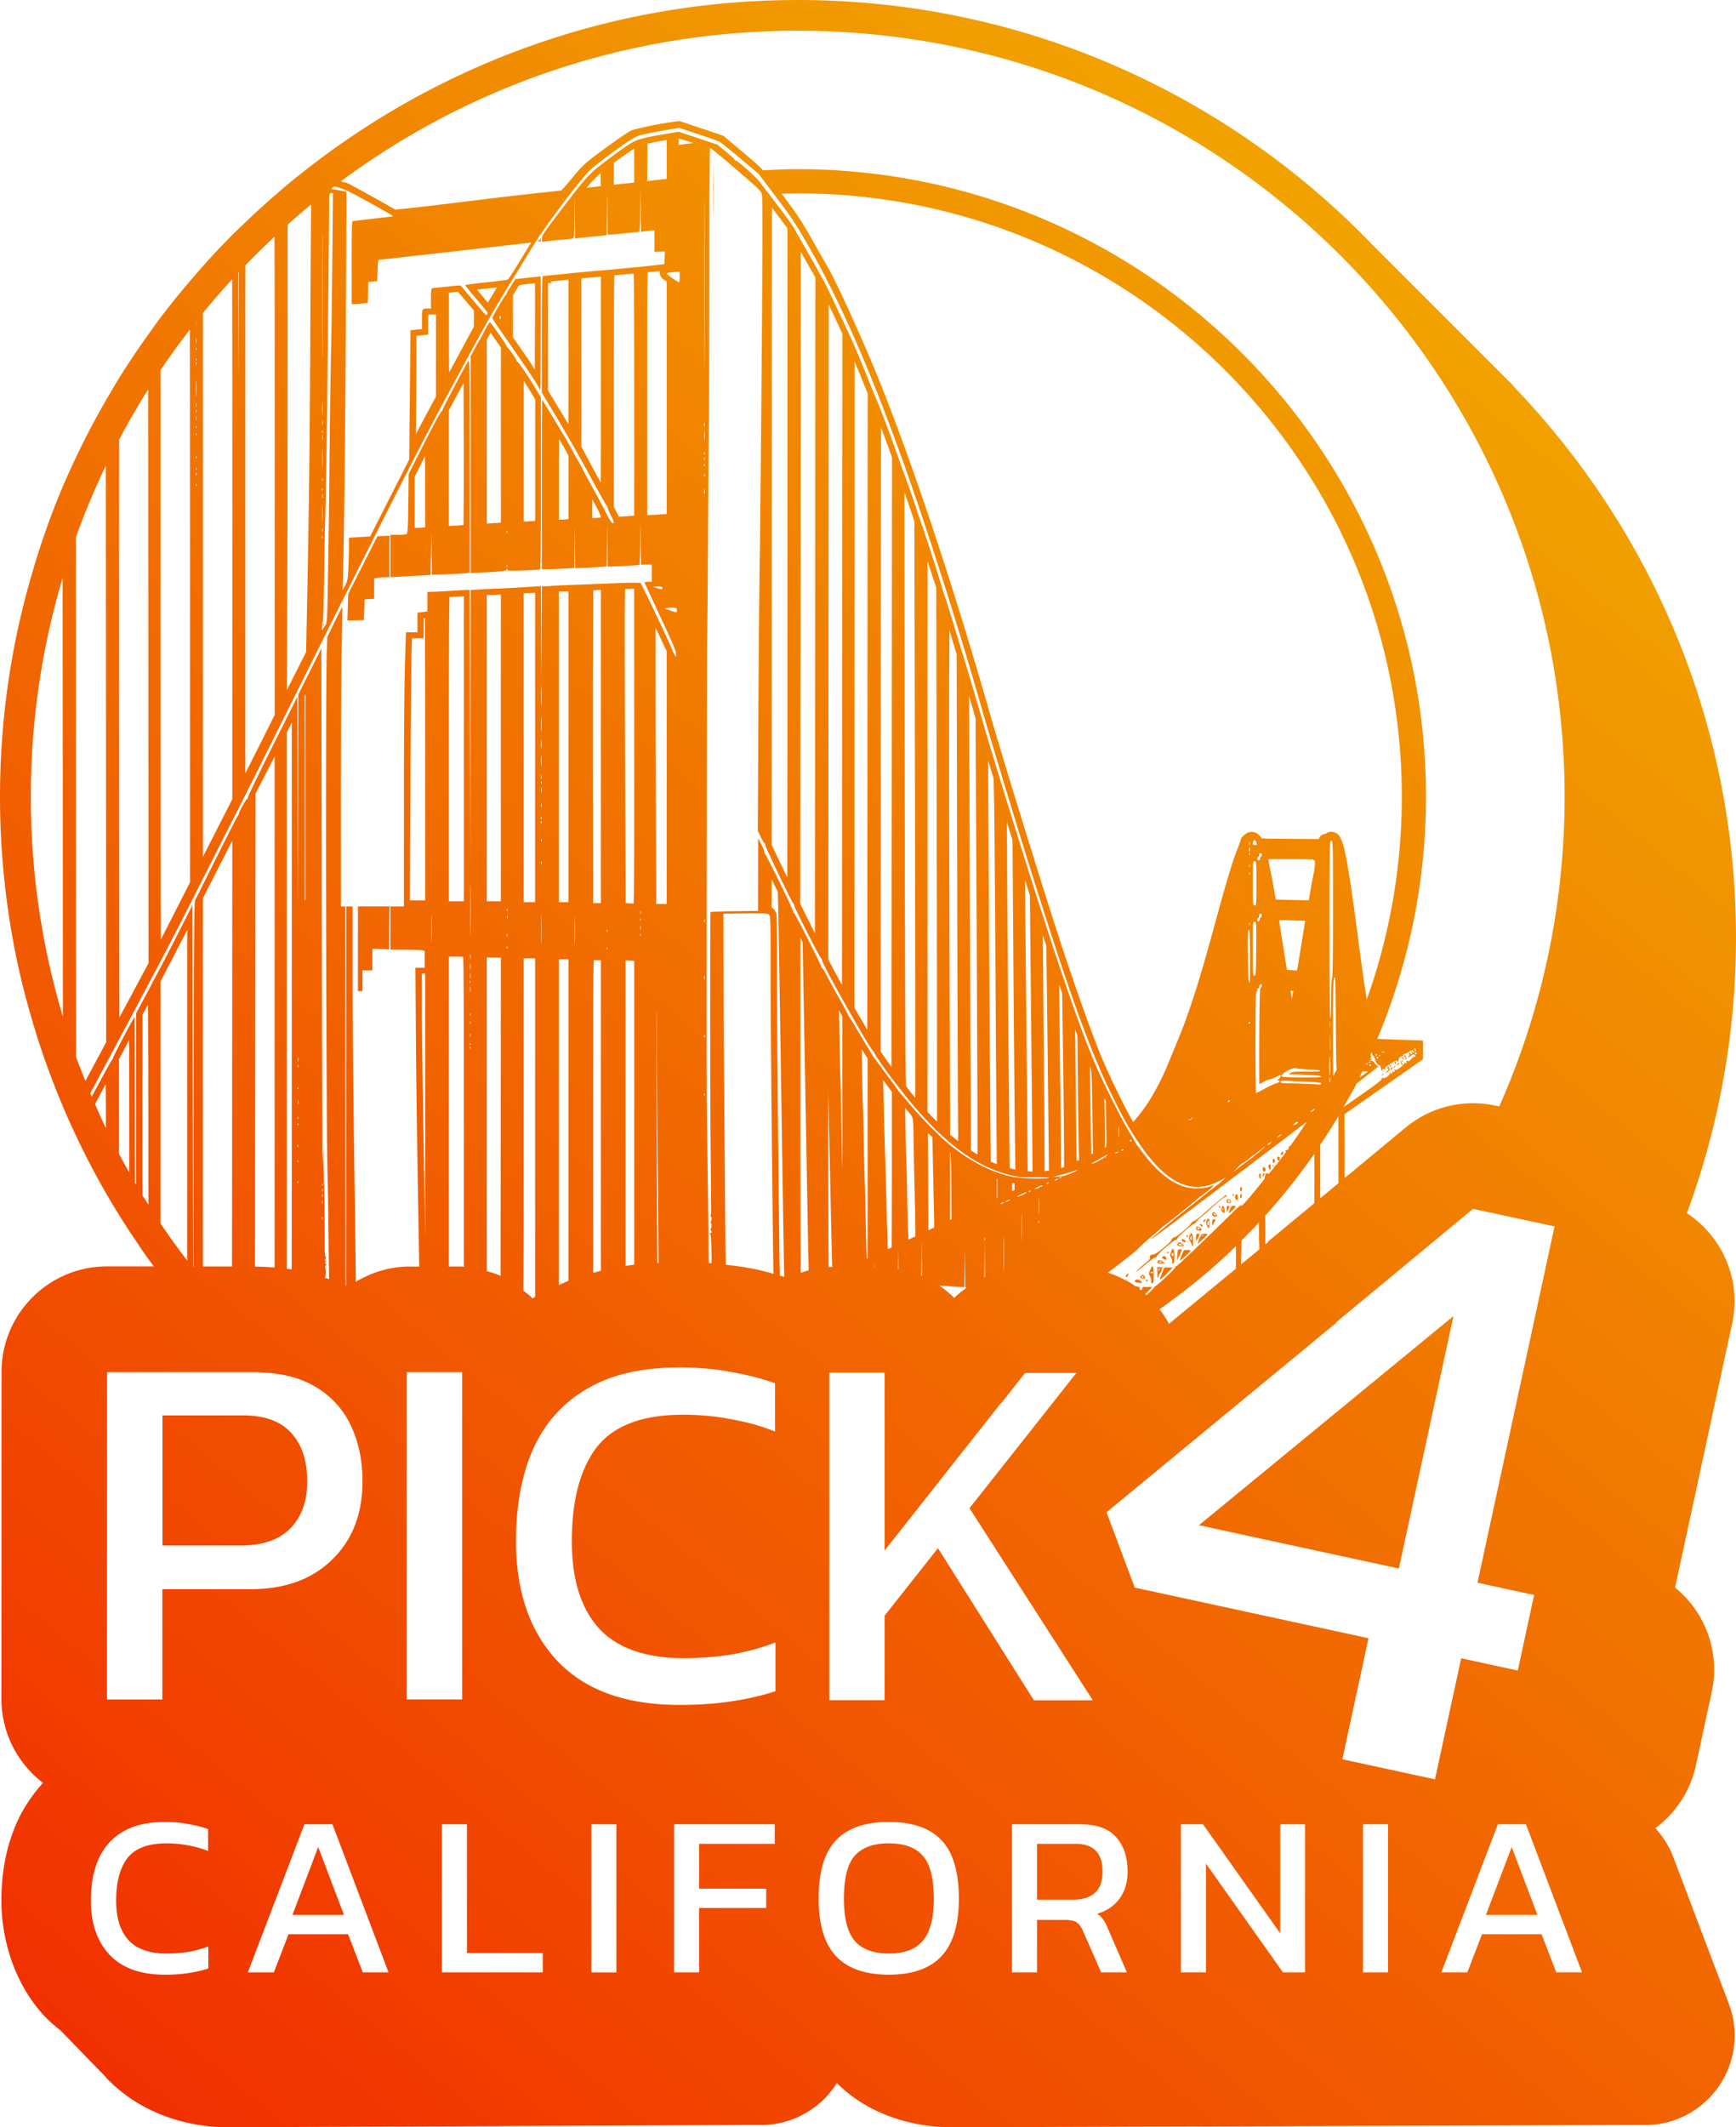 <svg xmlns="http://www.w3.org/2000/svg" xmlns:xlink="http://www.w3.org/1999/xlink" width="946.389" height="1158.92" viewBox="0 0 250.399 306.631"><defs><linearGradient id="a"><stop offset="0" style="stop-color:#f12500;stop-opacity:1"/><stop offset="1" style="stop-color:#f1b800;stop-opacity:1"/></linearGradient><linearGradient xlink:href="#a" id="b" x1="6037.583" x2="6299.477" y1="1088.064" y2="772.896" gradientTransform="translate(1475.018 362.317)" gradientUnits="userSpaceOnUse"/></defs><path d="M7639.149 1135.213c-27.014 0-51.84 9.33-71.478 24.903-.328.26-.663.511-.988.774a115.88 115.88 0 0 0-3.048 2.58 115.59 115.59 0 0 0-4.125 3.766c-.122.117-.246.232-.368.35-.189.177-.379.354-.564.536-.042.042-.085.08-.127.12l-.016.016c-.285.28-.576.554-.858.837a115.67 115.67 0 0 0-4.2 4.464c-.112.124-.217.253-.328.377-.205.238-.41.475-.617.711l-.065.075c-.302.346-.606.69-.903 1.04v.001c-1.447 1.7-2.858 3.43-4.206 5.213 0 0-.01.01-.01.012-.596.79-1.165 1.601-1.742 2.407l-.04.055a115.075 115.075 0 0 0-4.183 6.249c-.001 0 0 0 0 0-.659 1.06-1.287 2.14-1.911 3.223 0 .01-.01.012-.011.018a114.411 114.411 0 0 0-4.315 8.218l-.038.085a114.152 114.152 0 0 0-1.878 4.148c0 .001-.001 0 0 0-1.787 4.22-3.297 8.58-4.575 13.038v.001a113.705 113.705 0 0 0-1.91 7.576c0 .013-.01.025-.01.037a114.938 114.938 0 0 0 .029 48.184c.54 2.51 1.188 4.978 1.89 7.424a113.67 113.67 0 0 0 4.627 13.076v.01c.424.997.862 1.986 1.313 2.969.073.16.15.317.225.477.276.596.553 1.192.84 1.782a114.44 114.44 0 0 0 3.825 7.234 114.765 114.765 0 0 0 3.368 5.457c.276.422.56.838.842 1.256l.144.214c.307.455.603.918.917 1.368.285.408.57.814.86 1.217.25.35.513.692.771 1.037h-6.744c-8.408 0-15.223 6.816-15.227 15.223l-.016 47.176a15.232 15.232 0 0 0 6 12.05c-1.535 1.69-2.815 3.602-3.716 5.585l-.032.07c-1.665 3.72-2.254 7.582-2.254 11.305 0 4.857 1.403 10.261 4.537 14.606h-.01l.038.04c.487.671 1.01 1.321 1.582 1.936l.053.057a19.21 19.21 0 0 0 2.288 2.042l6.544 6.731c.079.088.138.19.219.276l.054.057c.166.176.354.321.526.49l.55.566-.01-.062c4.607 4.202 10.87 5.943 16.315 5.943l75.247-.33h1.807a12.906 12.906 0 0 0 10.766-6.045c4.639 4.644 11.09 6.375 16.588 6.375l100-.33c9.028-.002 15.265-9.034 12.068-17.478l-8.091-21.353a12.905 12.905 0 0 0-2.517-3.958 15.23 15.23 0 0 0 5.799-8.77l2.356-10.893a15.23 15.23 0 0 0-5.3-15.013l8.244-38.112c1.348-6.287-1.437-12.488-6.538-15.856 4.577-12.381 7.082-25.762 7.082-39.726 0-30.873-12.263-58.865-32.14-79.503h.059l-20.236-20.23c-20.944-21.806-50.392-35.408-83.027-35.408zm0 4.427c61.122 0 110.624 49.414 110.624 110.425 0 15.891-3.374 30.985-9.422 44.631l-.584-.125a15.238 15.238 0 0 0-4.56-.28 15.231 15.231 0 0 0-8.354 3.438l-8.812 7.296-.017-9.215 5.344-3.738 5.973-4.178v-2.705l-3.149-.104c-1.568-.052-2.68-.094-3.4-.13h-.042a89.89 89.89 0 0 0 7.028-34.888c0-49.945-40.596-90.473-90.631-90.473-1.674 0-3.329.081-4.98.175-.848-.908-1.792-1.674-4.081-3.598l-1.66-1.396-3.164-1.059-3.189-1.067-1.232.175a54.352 54.352 0 0 0-4.834.95c-.405.103-.65.153-.94.3-.45.228-1.198.745-2.197 1.445-.998.7-2.163 1.546-3.145 2.293-1.316 1-1.87 1.551-3.18 3.16a28.94 28.94 0 0 1-1.126 1.309 8.391 8.391 0 0 1-.375.384c-.058.01-.054.01-.159.021a290.676 290.676 0 0 1-3.14.341c-1.809.188-7.21.826-12.038 1.422-2.57.318-4.775.576-6.344.747a98.27 98.27 0 0 1-1.84.187c-.191.017-.326.027-.429.033-.052-.031-.102-.062-.173-.103-.192-.111-.45-.259-.756-.432-.612-.346-1.414-.794-2.23-1.246-1.631-.905-3.228-1.785-3.689-2.005-.204-.097-.692-.19-.992-.276 18.403-13.64 41.197-21.714 65.894-21.714zm-17.063 14.001 2.654.883c1.46.485 2.858.987 3.108 1.114.25.128 1.635 1.23 3.077 2.449l2.62 2.217 2.575 3.417c2.351 3.123 2.776 3.772 4.907 7.512 5.387 9.452 10.834 22.612 16.758 40.49a668.646 668.646 0 0 1 8.144 26.385c.807 2.821 3.52 11.796 5.482 18.133 6.618 21.368 9.812 30.316 13.337 37.369 1.583 3.167 2.119 4.112 3.543 6.239 3.96 5.915 7.641 7.69 11.631 5.608.429-.224.832-.43.897-.458.155-.067-.82.787-1.175 1.03-.153.104-1.004.774-1.89 1.489a285.97 285.97 0 0 1-2.113 1.69 22.25 22.25 0 0 0-.647.52c-.08.071-.41.33-.73.575-.597.458-.779.606-1.234 1.01a92.85 92.85 0 0 1-1.362 1.144c-1.233 1.022-1.661 1.42-1.447 1.349.08-.027 7.522-5.635 16.538-12.463 2.565-1.942 3.846-2.93 5.815-4.43a87.004 87.004 0 0 1-2.382 3.515c-.023-.022-.028-.082-.064-.06-.072.043-.13.134-.13.202 0 .028.038.03.055.05l-.356.493c-.01-.043.01-.11-.012-.128-.14-.14-.213.055-.116.304-.47.642-.955 1.27-1.441 1.898-.107 0-.176.07-.246.296-.251.321-.528.622-.783.94-.031-.048-.11-.087-.22-.089-.13 0-.26.03-.262.096 0 .054-.039.244-.085.422l-.082.325.084-.077c-.966 1.178-1.897 2.386-2.923 3.51l-.055.055c-.137.15-.292.282-.43.43v-.213c-.06 0-.605.483-1.208 1.073-4.952 4.843-7.953 7.707-8.113 7.743-.105.023-.19.111-.19.196 0 .173-2.669 2.686-2.853 2.686-.065 0-.137.078-.16.174-.017.073-.588.634-1.116 1.15-.07-.062-.135-.128-.204-.189.014-.014.014-.011.029-.025l.996-.973h-1.368l-.221.5c-.09-.072-.19-.128-.282-.198.02-.07.087-.247.081-.253-.017-.017-.19-.07-.387-.12l-.346-.087c-.176-.12-.341-.255-.522-.367-.01 0 0-.07-.01-.065-.012.01-.011.033-.022.044-.104-.064-.213-.119-.318-.18-.001-.012.032-.085.028-.09 0-.01-.044.076-.052.077-.125-.073-.258-.13-.385-.2.045-.037.043.015.112-.072.08-.103.12-.156.113-.162-.011-.01-.059.032-.162.113-.056.043-.062.062-.102.1a15.192 15.192 0 0 0-2.557-1.1l.027-.02c1.93-1.462 3.75-2.894 4.043-3.182a43.81 43.81 0 0 1 2.598-2.345c.35-.286.791-.67.98-.853.19-.183.5-.435.691-.56.302-.198 4.448-3.534 4.621-3.719.036-.038.3-.242.585-.454l.65-.482c.476-.355 1.106-.929 1.065-.97-.027-.027-.267.04-.532.152-.265.11-.932.235-1.482.277-2.741.208-5.402-1.429-8.107-4.987l-.926-1.218a7.438 7.438 0 0 1-.43-.715c-.151-.28-.578-1.006-.948-1.614-.864-1.416-3.498-6.677-4.524-9.033-2.67-6.133-6.751-18.274-13.5-40.164-.963-3.12-2.51-8.246-2.787-9.23-1.373-4.871-5.663-18.985-5.848-19.236-.053-.072-.136-.348-.184-.616-.087-.483-2.553-8.129-2.862-8.872-.09-.215-.383-1.092-.652-1.95-.27-.858-.96-2.847-1.534-4.42a620.935 620.935 0 0 1-1.273-3.509c-1.385-3.931-2.473-6.799-3.303-8.708-.093-.215-.758-1.854-1.476-3.643-.719-1.789-1.595-3.865-1.946-4.614l-2.306-4.918c-.917-1.955-1.744-3.632-1.839-3.727-.095-.095-.172-.217-.172-.271 0-.054-.863-1.608-1.918-3.452a340.337 340.337 0 0 1-2.088-3.683c-.152-.294-2.963-4.07-3.845-5.164a56.082 56.082 0 0 1-.97-1.27c-.604-.81-3.313-3.218-3.545-3.15-.061.017-.112-.026-.112-.097 0-.07-.558-.59-1.239-1.155l-1.239-1.026-2.793-.933-2.793-.934-1.915.328c-3.578.614-4.233.807-5.41 1.603-1.168.79-2.646 1.874-4.301 3.155-.96.743-2.307 2.21-3.577 3.895-.178.237-.582.76-.896 1.16-.315.401-1.265 1.654-2.112 2.783-1.296 1.726-1.541 2.127-1.541 2.517 0 .45.01.46.422.389.233-.041 1.154-.139 2.047-.218.894-.079 1.756-.17 1.915-.202.29-.06.29-.07.328-3.144l.037-3.085.03 3.105.032 3.105.682-.076c.375-.042 1.399-.149 2.275-.237l1.592-.16.03-3.193.031-3.194.037 3.152.037 3.152h.42c.231 0 1.18-.089 2.11-.194.93-.105 1.792-.191 1.915-.192.207 0 .228-.268.262-3.218l.037-3.217.031 3.213.031 3.214.358-.055c.197-.03.635-.087.975-.124l.617-.07V1171.519l.747-.033.748-.033-.02.878c-.012.483-.052.909-.09.946-.056.057-6.246.687-8.729.887-1.598.13-5.254.477-6.914.658-.944.102-1.778.187-1.853.187-.093 0-.136 2.629-.136 8.394v8.394l2.388 3.987a249.682 249.682 0 0 1 4.628 8.145c1.233 2.288 2.293 4.179 2.357 4.203.063.024.115.128.115.23 0 .104.205.594.456 1.091.506 1.006.543 1.17.26 1.17-.116 0-.474-.559-.894-1.397a115.383 115.383 0 0 0-1.705-3.217c-.552-1.001-1.327-2.434-1.723-3.185-.396-.75-.763-1.423-.817-1.494-.054-.072-.367-.64-.697-1.262a63.996 63.996 0 0 0-1.531-2.665 937.321 937.321 0 0 1-1.833-3.028 53.528 53.528 0 0 0-.952-1.548c-.03-.03-.052 5.454-.052 12.186v12.24h.877c.483-.001 1.534-.039 2.337-.086l1.46-.084.037-3.068.037-3.067.031 3.086.031 3.086 1.593-.07c.876-.037 1.898-.1 2.272-.137l.68-.068.037-3.079.037-3.078.03 3.1.031 3.1 2.243-.092c1.233-.05 2.285-.131 2.337-.18.052-.047.112-1.46.132-3.137l.037-3.05.03 3.087.03 3.087h1.56V1219.07h-.52c-.286 0-.52.039-.52.086 0 .046 1.024 2.269 2.275 4.94 1.68 3.585 2.274 4.982 2.274 5.341v.487l-.26-.425c-.142-.234-.26-.478-.26-.542 0-.224-4.433-9.562-4.6-9.691-.113-.087-1.417-.08-3.925.02-2.066.082-4.866.191-6.222.243-1.356.05-2.555.11-2.665.132-.11.022-.477.044-.815.05l-.617.01-.035 6.726-.035 6.727-.032-6.74-.032-6.738-1.267.081c-2.251.143-3.18.193-5.232.28-1.108.047-2.16.1-2.34.118-.178.018-.544.039-.811.049l-.487.017-.033 20.05-.034 20.049-.032-20.05-.032-20.05h-.293c-.16 0-1.257.062-2.437.135-1.18.073-2.422.137-2.762.141l-.617.01v2.816l-.715.09-.715.088V1226.35h-1.662l-.076 2.373c-.164 5.146-.21 10.333-.211 23.461v13.68h-1.95v6.24h2.064c1.134 0 2.246.036 2.47.08l.405.082V1274.703H7584.012l.077 10.756c.042 5.915.224 18.447.404 27.848.031 1.638.042 2.747.073 4.467h-1.802c-2.609.08-5.125.866-7.35 2.202-.053-4.105-.073-7.194-.134-11.088-.18-11.617-.328-26.05-.329-32.073v-10.95h-.909l-.032 54.675-.07-.028-.032-54.648h-.65v-16.15c0-8.883.06-18.573.128-21.535.07-2.962.103-5.408.074-5.437-.029-.028-.528.932-1.109 2.134l-1.057 2.186-.07 2.276c-.206 6.774-.084 71.351.145 76.17.029.608.092 5.14.14 10.073.02 2.11.034 2.413.054 4.003-.193-.068-.386-.124-.58-.188 0-.025-.01-.014 0-.042.116-.458.125-1.342.016-1.451-.05-.048-.015-.176.074-.284.129-.156.127-.206-.01-.251-.13-.043-.133-.1-.017-.24.114-.137.114-.182 0-.182-.109 0-.113-.07-.016-.252.082-.153.088-.281.014-.327-.067-.04-.117-.732-.112-1.535 0-.803-.001-2.22-.011-3.15-.011-.93-.017-1.777-.017-1.884-.011-1.872-.168-8.658-.208-8.698-.03-.03-.069.993-.087 2.274-.018 1.281-.061-15.003-.097-36.186l-.066-38.514-1.657 3.319-1.658 3.318-.032 15.699-.032 15.7-.04-15.534-.04-15.532-3.567 7.116c-1.962 3.914-3.568 7.243-3.568 7.398 0 .155-.039.243-.087.195-.093-.093-1.213 1.885-1.213 2.143 0 .085-.08.247-.178.36-.098.113-1.477 2.808-3.066 5.99-1.588 3.18-2.97 5.939-3.07 6.129-.158.294-.19 5.954-.217 38.798l-.012 13.997h-.062l-.024-13.822-.065-38.279-1.848 3.64c-1.832 3.606-2.813 5.483-5.094 9.742l-1.181 2.203v24.701c-.056-.095-.11-.192-.166-.288-.014-11.043-.025-23.914-.065-23.873-.215.225-3.132 5.784-3.132 5.967 0 .1-.054.199-.12.222-.064.024-1.351 2.36-2.858 5.191l-.071.133-.21-.495c10.958-20.506 11.497-21.52 16.565-31.56 2.056-4.075 4.046-7.994 4.422-8.709.375-.715 3.876-7.705 7.78-15.533 13.4-26.867 18.731-37.394 22.184-43.803 5.896-10.945 6.8-12.562 9.219-16.507 1.38-2.252 3.063-5.001 3.738-6.11 1.614-2.647 6.477-9.107 8.142-10.813.594-.609 3.77-3.003 5.48-4.13 1.26-.833 1.36-.873 2.989-1.212a78.164 78.164 0 0 1 3.06-.569zm64.857 166.257h-.001zm-64.951-164.696c.093.01.035.01.177.04.332.078.798.214 1.36.397l.58.189c-.146.018-.258.03-.416.05l-1.106.138-.343.041c-.04 0-.072.01-.093.011h-.02.041l-.18.045zm-1.734.19v5.598c-.098.014-.115.017-.251.034-.295.036-.665.076-1.036.114-.61.062-1.128.125-1.524.176l.025-2.572.029-2.828 1.107-.227c.456-.093.919-.18 1.291-.243.193-.033.227-.035.358-.052zm6.27 1.153h.013c.093 0 1.744 1.353 3.387 2.777l2.11 1.818c1.482 1.275 1.812 1.624 1.941 2.055.12.403.119 5.53-.01 22.964-.091 12.344-.218 25.543-.283 29.332-.066 3.79-.157 14.221-.203 23.183l-.084 16.293.434.896c.239.494.481.897.539.897.058 0 .104.111.104.247 0 .283 3.882 8.375 4.049 8.44.06.024.11.136.11.248 0 .26 3.747 7.623 3.909 7.681.067.024.12.136.12.25 0 .532 7.123 13.16 7.423 13.16.065 0 .117.073.117.162 0 .187 2.11 3.227 2.91 4.192.295.357.878 1.101 1.294 1.653 1.046 1.387 3.474 4.116 4.78 5.373 3.683 3.543 6.959 5.516 10.708 6.452 1.002.25 1.522.293 3.627.296 1.769 0 2.261.033 1.755.11-1.246.188-4.345.029-5.614-.288-2.89-.722-5.65-2.17-8.542-4.483-1.299-1.039-4.077-3.833-5.572-5.604a523.96 523.96 0 0 0-1.587-1.872c-.209-.244-.38-.461-.38-.484 0-.023-.54-.761-1.202-1.643a132.783 132.783 0 0 1-1.592-2.157 10.734 10.734 0 0 0-.55-.73c-.088-.095-.918-1.451-1.845-3.012-.927-1.562-1.747-2.91-1.822-2.997-.076-.086-.137-.193-.137-.238 0-.045-.479-.94-1.063-1.988-1.338-2.402-1.373-2.465-2.059-3.758-.312-.59-.615-1.073-.673-1.073-.058 0-.105-.087-.105-.192 0-.233-3.774-7.653-3.924-7.715-.058-.024-.106-.118-.106-.21 0-.243-3.893-8.187-4.037-8.238-.067-.024-.124-.17-.128-.325 0-.155-.206-.662-.449-1.127l-.442-.845-.011 5.232-.011 5.232-1.723.02c-3.362.039-5.056.086-5.114.143-.074.074-.073 25.308 0 32.982.057 5.907.073 8.102.061 8.448 0 .108.011.605.02 1.105.015.5-.017 1.013-.069 1.138-.052.125-.043.228.021.228.134 0 .133.527 0 .744-.05.081-.035.181.033.223.115.071.073.647-.062.867-.033.054 0 .132.065.175.07.043.093.164.054.268-.04.105-.14.15-.221.101-.081-.049-.07.01.028.13.138.17.185 1.029.214 3.891v.304c-.124-.01-.292-.01-.418-.018-.025-3.232-.065-6.567-.232-19.36a530.702 530.702 0 0 1-.054-5.913c0-.68.01-1.352 0-1.495-.036-4 .015-61.333.055-62.78.032-1.144.087-7.286.123-13.648.036-6.363.098-14.698.138-18.523.04-3.824.072-14.162.07-22.973 0-9.163.049-16.02.114-16.02zm-10.977.1h.001c.015.472.026 1.005.026 2.173v2.692c-.098.014-.116.018-.252.035-.295.036-.666.077-1.037.115-.645.066-1.252.136-1.656.187v-3.174l.892-.633a62.627 62.627 0 0 1 2.026-1.395zm11.485 3.312c-.02-1.555-.038-.283-.038 2.827s.017 4.382.038 2.827a253.71 253.71 0 0 0 0-5.654zm-16.304.214.011.386c.011.518.013 1.006.011 1.367v.102c-.266.047-.617.097-1.024.138-.431.043-.661.076-1.034.118.124-.145.212-.262.349-.416a20.037 20.037 0 0 1 1.687-1.695zm-38.416 1.898c1.527.397 2.35.83 4.84 2.21 3.513 1.945 3.838 2.144 3.503 2.145-.103 0-1.387.145-2.853.323-1.465.177-2.738.323-2.827.324-.128 0-.162 1.286-.162 5.982v5.979h.37c.204 0 .73-.037 1.167-.083l.794-.083.036-1.51.037-1.508.65-.065.65-.065.038-1.528c.023-.957.088-1.527.173-1.527.139 0 20.194-2.271 21.35-2.418l.633-.08-.308.506c-2.3 3.773-2.928 4.757-3.097 4.842-.11.056-1.532.237-3.158.404-1.626.166-2.957.346-2.957.399 0 .053.731.954 1.625 2.003.893 1.05 1.623 1.946 1.622 1.993 0 .047-.05.16-.107.25-.112.177-.06.232-2.427-2.57a275.532 275.532 0 0 0-1.352-1.593c-.05-.053-.544-.04-1.1.032-.556.07-1.431.161-1.944.202-.512.041-1.004.1-1.094.128-.117.038-.162.455-.162 1.487v1.434h-.445c-.847 0-.855.015-.855 1.558v1.401l-.826.088-.825.088-.094 9.318-.094 9.318-2.815 5.541-2.816 5.542-1.53.091-1.529.091v1.321c0 .726-.039 2.11-.084 3.076-.074 1.59-.115 1.82-.452 2.469l-.371.715.07-2.925c.158-6.497.327-22.413.405-38.019l.083-16.507-1.547-.297c-.313-.06-.394-.077-.666-.13.152-.116.299-.238.45-.353zm-.471.975h.276l-.093 9.52a1568.8 1568.8 0 0 1-.14 11.342c-.089 3.584-.189 10.253-.255 17.027-.075 7.642-.158 13.817-.271 19.882-.061 3.279-.113 4.097-.278 4.42-.111.217-.246.424-.3.46-.052.035-.125.182-.16.324-.037.143-.073-.043-.08-.411-.012-.37.037-.691.102-.715.067-.024.155-2.896.205-6.607.05-3.61.109-7.062.134-7.67.074-1.762.185-7.89.263-14.427.165-13.883.313-28.306.316-30.643 0-2.464.011-2.502.28-2.502zm67.304.036c48.147 0 87.141 38.924 87.141 86.984a86.71 86.71 0 0 1-5.056 29.229c-.342-2.191-.715-4.76-1.123-7.88-.716-5.466-1.224-9.054-1.641-11.426-.417-2.373-.69-3.506-1.173-4.249a1.37 1.37 0 0 0-.905-.601c-.347-.068-.772-.023-1.105.298.13-.125.107-.076.077-.065a.73.73 0 0 1-.112.028c-.208.028-.498.113-.71.346-.212.233-.267.497-.29.703l.034-.299-4.04-.029c-2.292-.017-3.478-.028-4.036-.062-.132-.01-.093 0-.15-.012a1.74 1.74 0 0 0-.427-.53c-.263-.215-.563-.4-1.012-.397-.5 0-.695.188-.944.364-.124.088-.24.183-.35.307-.11.123-.282.246-.283.663 0-.25.02-.16.017-.152 0 .01-.012.038-.023.075a46.25 46.25 0 0 1-.506 1.347c-.649 1.646-1.37 4.01-2.65 8.654l-1.378 5.004c-1.515 5.499-3.035 10.172-4.278 13.175a943.57 943.57 0 0 0-1.523 3.705c-1.395 3.42-3.037 6.24-4.767 8.234-.145.167-.264.292-.393.433-.032-.052-.046-.069-.08-.126a51.37 51.37 0 0 1-1.239-2.303 117.776 117.776 0 0 1-3.017-6.368c-1.26-2.909-3.695-9.67-6.079-16.908-2.469-7.498-8.319-26.42-10.201-32.995-5.335-18.636-11.126-36.034-16.118-48.424-2.167-5.376-5.906-13.626-7.322-16.094-.423-.74-1.506-2.64-2.402-4.217-1.267-2.233-2.125-3.538-3.68-5.604-.25-.33-.356-.47-.566-.75.768-.026 1.535-.057 2.31-.057zm-70.167 1.603c-.011.265-.012.629-.017 1.087-.012.925-.024 2.224-.037 3.801a3328.5 3328.5 0 0 0-.07 12.057c-.064 16.345-.174 25.837-.468 40.594l-.14 6.968-2.064 4.088-.727 1.44.051-8.89c.038-6.617.07-23.79.07-38.171v-20.05a110.969 110.969 0 0 1 3.402-2.924zm66.461.466.529.7 1.704 2.253v48.235c0 13.332 0 25.452-.013 34.24 0 4.393-.011 7.954-.013 10.415v.693c-.176-.364-.305-.628-.497-1.029l-1.772-3.692.033-46.92zm-9.707 1.102c.02 5.374.02 14.206 0 19.627-.018 5.42-.033 1.024-.033-9.77 0-10.796.015-15.231.033-9.857zm-62.046 3.08c.025 5.286.03 13.663.03 30.693v38.236l-2.296 4.585a394.875 394.875 0 0 1-1.943 3.824V1206.1c0-11.983 0-22.876.014-30.774v-1.87a111.084 111.084 0 0 1 4.192-4.124zm38.385.224c-.02.03-.115.156-.21.28-.15.195-.144.228.037.228.13 0 .21-.108.21-.282 0-.154-.017-.256-.037-.226zm-31.45.94c.019 4.063.019 10.672 0 14.688-.02 4.016-.035.692-.035-7.386 0-8.079.016-11.364.035-7.302zm68.977 1.022.413.723 1.69 2.956-.032 48.747-.031 45.806-.4-.802-1.717-3.456.04-48.285zm-20.345 2.778c0 .232-.013.458.123.714.178.338.433.49.689.658l.19.126V1209.293a49.56 49.56 0 0 1-1.997.135l-.82.04v-17.423c0-8.609 0-13.16.034-15.555.014-1.121.036-1.702.06-2.047.24-.025.54-.05.846-.073.315-.022.618-.05.875-.076zm2.872.08v.77c0 .422-.044.764-.097.759-.054 0-.494-.278-.98-.607-.484-.329-.835-.643-.779-.697.056-.054.497-.127.98-.162zm-63.582.084c0 .713-.01.815-.01 1.81l-.032 13.876-.034-13.81v-1.797l.076-.08zm56.947.177v.034c.02.56.037 1.474.05 2.84.024 2.732.033 7.279.033 14.51v17.513l-.14.012c-.43.038-1.197.091-1.671.113l-.41.02-.294-.584-.43-.855v-16.92c0-6.793.011-11.067.033-13.637.013-1.285.03-2.146.05-2.671 0-.054 0-.062.01-.11.028 0 .044 0 .074-.01.373-.034.864-.081 1.383-.133.494-.05.95-.093 1.312-.127zm-13.413.43c-.018-.012-.845.066-1.836.174l-1.802.197-.582.907c-.32.499-.615 1-.657 1.115a.797.797 0 0 1-.157.273c-.228.186-1.961 3.178-1.928 3.329.04.175.534.903 3.817 5.618.933 1.341 2.016 2.963 2.405 3.603l.706 1.163.034-8.177c.018-4.497.018-8.188 0-8.201zm8.688.022v15.868c0 4.585 0 8.752-.01 11.772 0 .868 0 1.397-.012 2.058-.26-.481-.476-.874-.776-1.431l-2.024-3.755v-24.268l1.471-.128zm-53.19.38c.017 6.21.026 13.444.025 31.153v43.789l-2.772 5.431-1.46 2.86V1180.33a110.959 110.959 0 0 1 4.207-4.862zm48.512.047v12.035c0 2.99 0 5.808-.011 7.812v.989c-.285-.47-.528-.866-.862-1.419l-2.07-3.43V1176.026h.59l-.238-.238.325-.037c.728-.082 1.725-.186 2.196-.23zm-4.848.535h.01c0 .395.011.916.012 1.582 0 1.424 0 3.383-.011 5.53l-.022 5.288c-.458-.695-.805-1.247-1.431-2.149l-1.72-2.476V1177.775l.37-.622c.38-.635.495-.79.561-.828.066-.037.43-.107 1.339-.2.346-.034.632-.055.897-.074zm-5.467.589c-.16.277-.29.517-.494.85a262.4 262.4 0 0 1-.824 1.337c-.294-.355-.626-.754-1.153-1.375-.164-.193-.271-.328-.413-.499a320.124 320.124 0 0 1 2.884-.313zm-5.628.621 1.108 1.3 1.187 1.392v2.357l-1.891 3.49-.34.626-1.334 2.462a336.883 336.883 0 0 1-.025-4.623v-6.85l-.39.01c.27-.01.718-.052 1.199-.105zm53.484 1.835.32.685 1.653 3.54-.033 48.304-.031 45.571-.064-.119a247.004 247.004 0 0 1-1.711-3.19l-.197-.391.033-48.77zm-57.57 1.455h.918v11.839l-.843 1.542c-.484.883-1.375 2.564-2.067 3.892l.022-1.297c.04-2.438.074-6.48.074-8.998v-3.905l.187-.02 1.503-.161v-2.067c0-.646.046-.814.012-.818.068 0 .083-.01.193-.01zm10.253.105v.628l-.202-.297zm-43.919.907h.01l-.01 1.825-.01-1.807c0-.01.01-.012.013-.018zm42.362.11c-.07-.022-.418.529-.773 1.226-.356.697-.679 1.298-.719 1.334-.04.036-.347.576-.682 1.201l-.61 1.137v31.232l1.917-.086c1.054-.047 2.224-.121 2.6-.163.504-.056.686-.132.697-.289.013-.176.025-.173.075.02.056.215.221.226 2.292.152 1.228-.044 2.305-.103 2.394-.13.129-.04.163-2.64.163-12.43v-12.379l-.736-1.24c-.987-1.665-2.51-3.905-2.656-3.905-.064 0-.117-.076-.117-.17 0-.182-1.145-1.817-1.323-1.888-.059-.024-.11-.112-.113-.195-.011-.195-2.24-3.369-2.409-3.426zm-43.284 1.07c.014 8.547.024 19.195.024 31.435v48.225l-2.724 5.348c-.574 1.126-1.033 2.022-1.484 2.902v-1.08c-.011-2.626-.013-6.43-.018-11.126-.01-9.392-.017-22.354-.017-36.62v-33.267a110.615 110.615 0 0 1 4.219-5.817zm43.384.435.465.665 1.019 1.459V1210.555l-.422.014v.016c-.35.019-.624.03-1.065.059l-.548.035v-26.471l.515-.963zm-42.435.84c.028.197.03.482 0 .639-.03.16-.055 0-.054-.36 0-.343.025-.446.054-.28zm-.053 1.304c.013-.014.03 0 .05.056.038.094.033.206-.01.25-.044.042-.075-.034-.07-.171.01-.076.016-.122.029-.135zm0 1.56c.013-.014.03 0 .05.056.038.094.033.206-.01.249-.044.043-.075-.033-.07-.17.01-.077.016-.122.029-.136zm39.319.331c-.022-.01-.047.027-.075.074-.63 1.049-3.664 6.805-3.664 6.952 0 .093-.084.233-.186.313-.214.166-1.143 1.9-3.244 6.058l-1.478 2.925-.052 4.264c-.043 3.57-.084 4.283-.243 4.385-.105.067-.674.122-1.264.123h-1.072v6.106l1.333-.075c.733-.042 2.034-.114 2.892-.161l1.56-.085.068-3.055.07-3.054.028 3.038.028 3.039 2.373-.087c1.304-.048 2.533-.119 2.73-.157l.357-.07v-15.424c0-13.056-.011-15.064-.16-15.11zm55.675.118c.271.65.418.973.704 1.681l1.181 2.921-.033 47.128-.03 44.566-.288-.488-1.556-2.647.011-48.256zm-94.943.119a.503.503 0 0 1 0 .325c-.036.089-.066.016-.066-.163s.03-.252.066-.162zm47.22 2.664c.264.414.442.67.704 1.102l.942 1.55v17.523l-.44.035c-.47.036-.921.056-1.206.066v-10.979zm-47.21.136c.025.558.025 1.435 0 1.95-.023.515-.043.06-.043-1.013 0-1.072.02-1.494.044-.937zm38.53.177.025 9.057c.01 3.29.01 6.29-.011 8.472-.011 1.091-.014 1.979-.023 2.592 0 .152 0 .232-.011.35-.31.028-.709.057-1.148.08l-.95.047V1194.348l1.7-3.16zm-45.493.916.02 30.897.033 51.793-2.511 4.693-.208.39c-.575 1.075-1.037 1.926-1.49 2.76v-1.465c-.01-2.764-.011-6.762-.016-11.695-.011-9.867-.016-23.475-.016-38.446v-31.693a110.15 110.15 0 0 1 4.189-7.234zm25.16 1.956c.026.447.026 1.178 0 1.625-.024.446-.045.08-.045-.813 0-.893.02-1.259.046-.812zm-18.203.065c.033.125.033.33 0 .455s-.06.023-.06-.228c0-.25.026-.352.06-.227zm0 .922c.03.126.03.294 0 .38-.036.088-.062-.015-.06-.23 0-.2.03-.244.06-.15zm0 .976c.029.161.029.386 0 .508-.033.124-.058-.01-.056-.294 0-.271.027-.341.056-.214zm18.194.701c.033.125.033.33 0 .455s-.059.023-.059-.227.026-.353.06-.228zm55.114.209c.03.161.03.386 0 .507-.033.125-.058-.01-.056-.293 0-.271.027-.341.056-.214zm-73.366.458c.013-.014.03 0 .05.056.038.094.033.206-.01.25-.044.042-.075-.035-.07-.172.01-.076.015-.12.028-.135zm98.805.213c.242.645.419 1.085.647 1.715l.937 2.579-.033 45.002-.032 42.877c-.325-.454-.65-.9-.912-1.28l-.672-.981.034-46.808zm-80.608.437c.013-.014.03 0 .05.056.037.094.033.206-.01.249-.044.043-.075-.034-.07-.17.01-.077.015-.122.028-.135zm55.172.178c.028.304.028.801 0 1.105-.027.304-.05.055-.05-.552 0-.608.022-.857.05-.553zm-73.369.212c.013-.014.03 0 .05.056.038.094.033.206-.01.25-.044.042-.075-.035-.07-.171.01-.076.015-.122.028-.136zm18.255.308c.03.16.03.424 0 .585-.031.16-.056.029-.056-.292 0-.322.025-.454.056-.293zm34.116.505c.466.792.961 1.647 1.091 1.904l.264.52V1210.042l-.24.021c-.394.037-.856.06-1.146.068v-6.751c0-1.921.013-3.59.031-4.896zm-34.111 1.575c.023.66.023 1.743 0 2.404-.023.661-.043.12-.043-1.202 0-1.323.019-1.864.043-1.202zm55.05.342h.001c.013-.014.03 0 .051.056h.001c.037.094.033.206-.011.249-.043.043-.074-.033-.069-.17.01-.077.015-.122.028-.136zm-40.264.525v3.925l.011 6.369-.137.014a17.48 17.48 0 0 1-1.377.077v-7.386l1.408-2.812zm-32.994.043a.503.503 0 0 1 0 .325c-.036.089-.066.016-.066-.163s.03-.252.066-.162zm73.259.212c.013-.014.03 0 .051.056h.001c.037.094.033.205-.011.249-.043.043-.074-.033-.069-.171.01-.076.015-.121.028-.135zm0 .909c.013-.014.03 0 .051.056h.001c.037.094.033.206-.011.25-.043.043-.074-.034-.069-.171.01-.076.015-.122.028-.135zm-86.318.246.018 28.716.033 54.39-2.577 4.805-.208.389-.213.395c-.462-1.154-.923-2.309-1.347-3.482 0-2.382-.01-4.444-.01-7.689-.012-10.216-.016-24.315-.016-39.83v-27.366a109.636 109.636 0 0 1 4.32-10.328zm13.01.274c.012-.014.03.01.05.057.037.094.032.205-.012.248-.043.043-.074-.034-.068-.17.01-.076.015-.121.028-.135zm0 .78c.012-.014.03 0 .05.056.037.094.032.206-.012.25-.043.042-.074-.034-.068-.171.01-.076.015-.121.028-.135zm73.362.127c.03.125.03.293 0 .379-.036.088-.062-.016-.06-.23 0-.2.03-.24.06-.15zm-55.168.653c.013-.014.03 0 .05.056.038.094.033.206-.01.249-.044.043-.075-.033-.07-.17.01-.076.015-.122.028-.135zm-18.195.78c.013-.014.03 0 .05.056.038.094.033.206-.01.249-.044.043-.075-.033-.069-.17.01-.077.015-.122.028-.136zm18.195.65c.013-.015.03 0 .05.055.038.094.033.207-.01.25-.044.043-.075-.033-.07-.17.01-.077.015-.122.028-.136zm55.17.178c.03.16.03.424 0 .585-.032.16-.057.029-.057-.293s.025-.453.056-.292zm28.82.381c.225.649.457 1.299.65 1.875l.784 2.33.091 42.442v.736c.024 11.366.04 21.798.044 29.323v10.596a34.44 34.44 0 0 1-1.335-1.691c0-.067-.011-.14-.015-.263-.014-.32-.026-.82-.04-1.527a667.003 667.003 0 0 1-.06-7.041c-.034-6.75-.058-18-.084-36.095-.018-12.36-.031-23.593-.036-31.733zm-83.934.334c.033.125.033.33 0 .455s-.06.023-.06-.228c0-.25.027-.352.06-.227zm38.907.689.09.162c.526.964.831 1.551.99 1.916.143.332.148.418.15.55-.28.035-.854.073-1.215.073h-.025v-2.344c0-.152 0-.218.01-.357zm-38.9 1.136c.024.557.024 1.435 0 1.95-.024.515-.044.059-.044-1.013 0-1.072.02-1.494.044-.937zm-.011 3.125a.8.8 0 0 1 0 .381c-.036.088-.062-.015-.061-.23 0-.202.03-.25.06-.15zm26.59.266c.013-.014.03 0 .05.056.039.094.034.206-.01.25-.043.042-.074-.034-.07-.171.01-.076.015-.122.028-.135zm-16.933.72-.868.038-.87.04-2.106 4.158-2.108 4.16-.059 1.922-.06 1.921 1.184-.037 1.183-.037.065-1.496.065-1.495.682-.04.682-.039v-2.941l.488-.081a8.306 8.306 0 0 1 1.104-.082h.618v-2.996zm-9.713.06c.013-.015.03 0 .05.055.037.094.033.207-.01.25-.044.043-.075-.034-.07-.171.01-.076.015-.121.028-.135zm87.329 3.656 1.25 3.758.075 39.3c.021 10.839.034 20.692.037 27.835v9.853l-.202-.201-1.178-1.196.013-41.798zm-60.683.503c.013-.014.03 0 .05.056.039.094.034.206-.01.25-.043.042-.074-.034-.07-.171.01-.076.015-.121.028-.135zm-64.077 1.862.013 22.209.024 41.039a110.26 110.26 0 0 1-4.619-30.79v-1.8a110.247 110.247 0 0 1 4.582-30.658zm85.734 1.232c.581-.042.953.138.723.35-.072.066-.37.025-.708-.098l-.585-.211zm-3.286.335v22.709c0 11.136 0 17.004-.033 20.074-.014 1.427-.035 2.152-.061 2.597-.242-.012-.4-.026-.718-.038l-.416-.016-.087-19.079c-.05-10.88-.071-21.418-.05-23.348l.034-2.864.688-.019zm-4.81.151v45.157H7609.64l-.023-16.454c-.011-7.318-.011-14.625.011-20.11.011-2.743.016-5.031.027-6.635.011-.802.012-1.433.018-1.862v-.012c.193-.015.38-.032.621-.05zm-6.065.228h1.386v44.799h-1.386v-22.4zm-3.424.186V1265.251h-1.646v-44.539h.337c.483 0 .918-.033 1.309-.071zm-4.94.252V1265.122h-2.035v-44.149h.336c.572 0 1.241-.034 1.699-.081zm-5.327.267v43.964h-2.167v-21.883c0-8.991.011-14.649.033-18.06.012-1.704.028-2.85.05-3.56 0-.178.011-.248.017-.372.32-.02.734-.04 1.174-.055zm30.471 1.673c.188.051.255.16.255.344 0 .369.025.368-1.04.014l-.844-.281.65-.07c.483-.05.791-.057.98-.01zm-36.112 1.499c.011.673.014 1.096.02 1.97.021 3.767.032 9.404.032 16.877v21.815h-2.204l.082-16.709c.048-9.595.128-18.514.17-19.602l.058-1.47H7585.206v-2.871c.053 0 .11-.01.164-.01zm-14.679.764c-.014.014-.023.059-.025.135-.01.137.025.214.07.17.042-.043.047-.155.01-.249-.02-.051-.039-.07-.052-.056zm47.968.588.225.475 1.372 2.925v36.43H7618.741v-1.96c0-1.494-.033-11.356-.073-21.937a2391.11 2391.11 0 0 1-.022-14.2c0-.767.01-1.145.013-1.733zm42.375.385c.212.695.466 1.508.59 1.93l.458 1.537.08 34.585c.023 9.54.052 18.349.08 24.855.014 3.254.029 5.931.042 7.838.01.953.013 1.714.019 2.258v.204h-.035l.025.412c-.044-.035-.073-.056-.12-.092l-1.033-.824-.088-25.54c-.05-14.241-.072-31.765-.05-38.933zm-58.827 8.31c.023.665.023 1.718 0 2.34-.024.621-.043.078-.043-1.21 0-1.286.02-1.795.043-1.13zm-34.035.902c-.01.865-.013 1.832-.018 3.103-.013 3.046-.02 7.105-.02 11.444v15.13c-.029 0-.058.013-.086.02V1235.525zm95.7.256c.01.023.01.028.015.051l.926 3.15.164 31.97c.044 8.82.079 16.844.097 22.668.01 2.912.015 5.275.015 6.91v1.338c-.262-.159-.502-.3-.81-.503l-.141-.094-.081-19.5c-.045-10.941-.11-26.884-.143-35.426zm-61.666 3.19a20.54 20.54 0 0 1 0 1.755c-.025.482-.045.088-.045-.878 0-.965.02-1.36.045-.877zm-36.023.62v55.512c0 12.818-.01 16.91-.015 23.338-.24-.038-.48-.076-.72-.108v-77.244zm36.021 2.63c.028.268.028.706 0 .974-.027.268-.05.05-.05-.487 0-.536.022-.755.05-.487zm0 2.291c.025.378.026.953 0 1.287-.026.337-.049.028-.048-.687 0-.7.022-.942.048-.6zm-38.498 0v73.644a39.84 39.84 0 0 0-2.832-.132l.016-13.564.065-54.619 2.028-3.935zm102.925.578.786 2.609.076 3.798c.04 2.111.136 14.242.207 26.895.036 6.327.074 12.244.106 16.68.03 4.003.048 6.194.064 7.048h-.017l.024.76v.38c-.076-.03-.13-.05-.209-.083l-.668-.27v-.338c-.011-.536-.014-1.312-.022-2.269-.018-1.914-.04-4.554-.062-7.457-.077-9.93-.124-17.249-.274-42.405-.014-2.243-.011-3.774-.011-5.348zm-64.431 2.148c.029.16.029.386 0 .508-.033.124-.058-.01-.056-.294 0-.27.027-.341.056-.214zm-.055.848c.013-.014.03 0 .051.056.037.094.033.206-.011.25-.043.042-.074-.034-.069-.171.01-.076.014-.121.027-.135zm.055.906a2.35 2.35 0 0 1 0 .639c-.031.16-.055 0-.054-.36 0-.343.025-.445.054-.279zm0 2.327c.033.125.033.33 0 .455s-.059.023-.059-.227.026-.353.059-.228zm0 1.885a.503.503 0 0 1 0 .325c-.036.089-.066.016-.066-.163s.03-.251.066-.162zm-.055.601c.013-.014.03 0 .051.056.037.094.033.206-.011.25-.043.043-.074-.033-.069-.171.01-.076.014-.121.027-.135zm67.181.137.81 2.595.146 19.777c.081 10.939.182 21.85.225 24.281.021 1.205.036 2.297.041 3.086v.35c-.198-.044-.305-.067-.532-.12l-.297-.07-.076-8.865c-.044-5.196-.109-12.195-.144-15.556-.035-3.357-.095-11.575-.134-18.259zm-67.181 2.463c.013-.014.03 0 .051.056.037.094.033.206-.011.25-.043.042-.074-.034-.069-.171.01-.076.014-.122.027-.136zm102.9.146c.103 0 .23.16.282.357.086.32.06.358-.227.358-.274 0-.316-.053-.28-.358.022-.204.12-.357.226-.357zm11.073.065c.24 0 .246.272.246 9.87 0 6.441-.046 9.9-.13 9.952-.08.05-.13 1.171-.13 2.932 0 1.816-.048 2.852-.13 2.852-.086 0-.125-4.34-.116-12.803.014-12.471.02-12.803.26-12.803zm-158.518.015-.029 50.205-.01 11.174h-4.195v-53.092l2.773-5.432zm146.765.148c.033.125.033.33 0 .455s-.059.023-.059-.228c0-.25.026-.352.06-.227zm.011.789c.016.014.021.095.025.25.011.353-.052.45-.163.26-.03-.054-.01-.214.05-.357.044-.113.071-.166.087-.153zm-.01.835a.503.503 0 0 1 0 .326c-.037.089-.067.016-.067-.163s.03-.252.066-.163zm1.538.033c.108 0 .194.116.194.26 0 .143-.058.26-.13.26-.071 0-.13.117-.13.26 0 .145-.087.26-.194.26-.109 0-.195-.115-.195-.26 0-.143.058-.26.13-.26.071 0 .13-.117.13-.26 0-.144.087-.26.195-.26zm1.145.869h3.116c1.706 0 2.683.01 3.192.033.08 0 .065 0 .122.01.056.085.174.135.264.2a.848.848 0 0 1 .025.248c0 .341-.066.929-.22 1.698a94.84 94.84 0 0 0-.543 2.966l-.124.766-.805-.015c-.79-.015-2.149-.046-3.012-.069l-.963-.025-.127-.79a94.099 94.099 0 0 0-.609-3.261 40.632 40.632 0 0 1-.263-1.39c-.035-.21-.036-.235-.053-.372zm-1.99.301c.253 0 .26.087.26 3.185s-.01 3.184-.26 3.184c-.253 0-.26-.086-.26-3.184 0-3.098.01-3.185.26-3.185zm-102.855.048c.03.126.03.292 0 .378-.036.088-.062-.015-.06-.23 0-.198.03-.235.06-.148zm102.161.44a.503.503 0 0 1 0 .325c-.036.09-.066.016-.066-.163 0-.178.03-.251.066-.162zm-.055 1.122c.013-.014.03 0 .051.056.037.094.033.206-.01.25-.044.042-.075-.035-.07-.172.01-.076.014-.121.027-.135zm-68.924.964.902 1.833.044 1.465c.041 1.373.34 19.975.69 43.142.068 4.465.15 9.045.196 10.882l-.642-.18v-.001c-.023-1.284-.04-1.766-.067-3.972-.051-4.01-.108-9.26-.161-14.688-.106-10.854-.196-22.422-.185-26.17 0-1.86 0-3.594-.015-4.89-.01-.648-.015-1.186-.025-1.58 0-.197-.011-.358-.017-.482-.011-.125.02-.116-.04-.354-.114-.457-.366-.808-.853-.994l.168.065v-3.361zm36.553.073.704 2.262.191 18.974c.106 10.495.193 19.708.193 20.343v.51c-.276-.01-.5-.029-.701-.045l-.08-9.577c-.046-5.626-.114-12.978-.149-16.34l-.139-13.518c-.01-1.02-.013-1.726-.019-2.609zm-79.999 1.35c.02 1.662.02 4.382 0 6.044s-.037.302-.037-3.022.017-4.684.037-3.022zm-16.214 2.503V1278.08h.65v-2.991h1.43v-3.116l1.202.031 1.202.031.035-3.087.035-3.087h-2.277zm21.532.357a.503.503 0 0 1 0 .325c-.036.089-.065.016-.065-.163 0-.178.03-.251.065-.162zm19.241.337c.03.126.03.295 0 .38-.036.088-.062-.015-.06-.23 0-.2.03-.244.06-.15zm15.116.317c2.89-.034 3.206-.016 3.412.19.212.213.228.833.227 9.294 0 7.178.24 31.66.4 42.46-1.125-.315-2.257-.612-3.427-.815-1.162-.223-2.316-.35-3.47-.489v-.31c-.144-15.548-.276-33.225-.293-39.281l-.03-11.012zm74.286.028c.108 0 .195.116.195.26 0 .143-.055.26-.121.26-.067 0-.14.127-.163.283-.055.372-.367.473-.367.118 0-.149.058-.27.13-.27.073 0 .13-.147.13-.326 0-.202.074-.325.196-.325zm-108.639.306c.03.125.03.294 0 .38-.036.087-.062-.017-.06-.23 0-.201.03-.245.06-.15zm-10.911.319c.022.88.022 2.284 0 3.12-.022.836-.041.115-.041-1.6 0-1.716.018-2.4.041-1.52zm15.857.058c.022.911.022 2.403 0 3.314-.022.912-.04.166-.04-1.657s.018-2.569.04-1.657zm14.236.017c.013-.014.03 0 .05.056.037.094.033.206-.01.25-.044.043-.075-.034-.07-.172.01-.076.015-.12.028-.134zm-9.426.178c.022.876.022 2.309 0 3.185-.022.875-.041.159-.041-1.593 0-1.751.018-2.468.04-1.592zm18.706 0a.503.503 0 0 1 0 .325c-.036.09-.065.016-.065-.162 0-.179.03-.252.065-.163zm82.864.053c.493.012 1.148.03 1.878.051l1.891.056-.567 3.493-.596 3.667.192.01-1.348-.07c-.22-.011-.224-.016-.311-.026-.014-.072-.013-.064-.028-.159l-.163-.991a673.134 673.134 0 0 1-.948-6.03zm-3.53.24c.258 0 .262.066.228 3.865-.032 3.562-.053 3.869-.262 3.91-.213.04-.228-.213-.228-3.866 0-3.832 0-3.91.262-3.91zm-.748.18c.013-.015.03 0 .051.055.037.094.033.206-.01.25-.044.042-.075-.034-.07-.171.01-.076.014-.121.027-.135zm-87.809.45c.03.162.03.388 0 .509-.033.124-.058-.01-.056-.294 0-.271.026-.341.056-.214zm-4.815.507a.503.503 0 0 1 0 .325c-.036.09-.066.016-.066-.162 0-.18.03-.252.066-.163zm92.594.032c.064 0 .119 1.694.123 3.835 0 2.11-.018 3.834-.05 3.834-.03 0-.098-.19-.152-.422-.106-.463-.19-6.652-.094-7.019.032-.125.11-.228.173-.228zm-153.191.02h.01v47.652a110.697 110.697 0 0 1-3.848-5.347v-34.89l1.854-3.564c.796-1.53 1.43-2.768 1.986-3.852zm65.355.55c.013-.014.03 0 .05.056.037.094.033.206-.01.25-.044.042-.075-.034-.07-.171.01-.076.015-.121.028-.135zm-19.186.048a.503.503 0 0 1 0 .325c-.036.09-.065.016-.065-.162 0-.179.03-.252.065-.163zm77.25.149.506 1.504.098 7.554c.054 4.217.142 11.685.194 16.594l.088 8.28c-.185.026-.404.052-.632.075l-.02-4.928a727.37 727.37 0 0 0-.04-6.532c-.011-.316-.06-6.47-.113-13.44a2605.12 2605.12 0 0 0-.082-9.107zm-34.96.404.318.62.332 18.23c.184 10.122.364 20.13.401 22.237.037 2.111.1 5.122.14 6.699v.125c-.389.103-.77.232-1.15.365-.01-1.277-.017-2.59-.024-4.483-.017-4.968-.026-11.828-.024-19.38zm-42.338 1.219c.013-.014.03 0 .05.056.039.094.034.206-.01.249-.042.043-.073-.033-.068-.17.01-.077.015-.122.028-.136zm14.425.13c.013-.015.03.01.05.055.037.095.033.207-.011.25-.043.043-.074-.033-.07-.17.01-.076.016-.122.029-.136zm-19.699 1.036c.03.197.03.482 0 .639-.03.16-.055 0-.054-.36 0-.343.025-.446.054-.28zm-3.09.301h.878c.434 0 .853.01 1.169.023.01.132.016.196.023.41.028.81.048 2.244.06 4.693.029 4.9.034 13.869.034 30.16v9.425c-.088-.01-.171-.033-.26-.037h-1.907v-8.63zm5.46.131h2.036l-.032 33.913-.011 11.976c-.639-.29-1.313-.488-1.987-.688 0-3.667-.01-6.423-.01-10.518zm5.33.13h1.645v48.795c-.055.032-.112.057-.167.089-.066.039-.122.09-.188.129-.41-.423-.882-.768-1.335-1.137.017-6.259.046-8.893.046-17.71zm5.068.13h1.386v46.353c-.467.181-.924.397-1.386.6v-14.804zm5.041.111c.211.01.428.02.667.02h.358v44.767c-.375.092-.747.198-1.119.3 0-4.546-.01-8.69-.01-14.233 0-14.44 0-22.371.032-26.678.014-2.153.034-3.403.061-4.09 0-.047 0-.044.011-.086zm4.578.036c.279.011.673.03 1.046.065l.21.02V1317.508c-.42.053-.839.104-1.256.17v-14.24zm-22.385.522c.027.234.028.58 0 .773-.03.195-.053 0-.053-.425 0-.42.024-.563.053-.348zm-6.515 1.349V1313.51c-.035-2.07-.044-3.22-.081-5.224-.216-11.508-.394-23.757-.394-27.177v-5.573zm6.512.072c.031.16.031.424 0 .585-.03.16-.056.029-.056-.293 0-.321.025-.453.056-.292zm33.793.325c.033.125.033.33 0 .455s-.059.023-.059-.227.026-.353.059-.228zm90.864.21c.029-.015.06 0 .096.037.025.025.064 3.01.089 6.631.024 3.597.077 6.532.119 6.615-.157.308-.328.608-.488.914-.02-1.505-.043-2.488-.043-5.528 0-6.94.029-8.563.226-8.669zm-124.714.456c.013-.014.03 0 .05.056.038.094.033.207-.01.25-.044.043-.075-.034-.07-.171.01-.076.015-.121.028-.135zm114.056.508c.085-.029.162.03.162.201 0 .143-.073.285-.162.315-.127.042-.17 1.578-.2 6.965-.02 3.8-.012 6.91.02 6.91.03 0 .31-.145.621-.323.311-.178.67-.324.797-.325.128 0 .52-.148.873-.327.353-.179.673-.325.711-.325.187 0 .035.4-.22.578-.25.175-.256.202-.053.202.372 0 .168.31-.262.398-.215.044-.948.382-1.63.75-.683.37-1.278.672-1.323.672-.044 0-.08-3.308-.08-7.352 0-4.867.043-7.324.13-7.271.071.044.13-.04.13-.187s.054-.268.12-.268c.067 0 .14-.127.163-.282.026-.183.118-.3.203-.33zm-29.052.077.425 1.224.135 9.837c.075 5.475.137 11.258.138 12.816v2.403l-.037.018c-.08.038-.247.077-.409.127l-.015-3.943c-.01-2.675-.047-6.114-.082-7.664-.035-1.52-.09-6.499-.127-11.036zm-84.945.309c.03.197.03.518 0 .715-.03.196-.054.035-.054-.358s.024-.554.054-.357zm118.5.574h.208c-.023.154-.13.699-.2 1.08-.062-.328-.139-.71-.187-.963-.01-.045-.013-.066-.02-.107.076 0 .113-.01.198-.01zm-164.99 1.98v.524c.014 2.147.025 5.28.036 9.206.012 4.76.015 12.12.02 19.103-.28-.444-.576-.877-.85-1.325v-26.029zm73.337.632c0 .108.01.156.01.28.023.924.034 2.282.034 4.016 0 2.995.09 14.082.202 24.663.031 2.901.048 5.093.072 7.636-.066 0-.131.01-.197.01-.03-5.367-.063-9.25-.08-17.37zm26.331.194.482.872V1303.976c-.011-.204-.018-.95-.024-1.048-.023-.396-.088-3.248-.13-6.14-.042-2.899-.094-5.56-.13-6.144-.02-.342-.09-3.329-.137-6.4-.02-1.315-.043-2.43-.065-3.4zm-53.185.454a.501.501 0 0 1 0 .325c-.036.089-.066.016-.066-.162 0-.18.03-.252.066-.163zm0 1.17a.503.503 0 0 1 0 .325c-.036.089-.066.016-.066-.162 0-.18.03-.253.066-.163zm124.009.01c.029.233.029.58 0 .773-.03.195-.054 0-.053-.425 0-.42.024-.563.053-.348zm-11.59.023c.032 0 .057.059.057.13 0 .072-.062.13-.138.13-.076 0-.102-.058-.057-.13.044-.072.106-.13.137-.13zm-25.183 1.078.34.94.075 8.193c.021 2.29.05 4.474.076 6.152.028 1.677.046 2.765.075 3.142.017.223.015.302.015.408l-.34.15c-.04-.902-.05-1.454-.148-11.231-.027-2.771-.058-5.404-.084-7.416 0-.184 0-.165-.01-.338zm-87.232.656a.8.8 0 0 1 0 .38c-.036.088-.062-.015-.06-.23 0-.202.03-.25.06-.15zm33.79.183a.503.503 0 0 1 0 .325c-.035.089-.064.016-.064-.162 0-.179.03-.252.065-.163zm90.217.13c.024.519.024 1.367 0 1.885s-.044.094-.044-.942c0-1.037.02-1.461.044-.943zm-173.214.58.015 19.102c-.504-.892-.999-1.79-1.479-2.697v-13.674l1.377-2.587zm49.153.412c.013-.014.03 0 .05.056.039.094.034.206-.01.249-.043.043-.074-.033-.068-.17.01-.077.014-.122.027-.135zm0 .52c.013-.014.03 0 .05.056.039.094.034.206-.01.249-.043.043-.074-.033-.068-.17.01-.077.014-.122.027-.136zm136.32.28c.148.093.165.45.02.45-.055 0-.11-.118-.122-.263-.01-.144.035-.227.102-.186zm-79.829.047c.15.244.313.525.426.703l.444.697v28.832l-.12.06c-.01-.207-.013-.432-.028-.584 0 .016-.012-.208-.021-.493-.011-.286-.02-.673-.032-1.131-.023-.916-.05-2.12-.073-3.387-.047-2.54-.105-4.97-.14-5.554-.025-.42-.087-2.841-.128-5.232-.04-2.399-.097-4.753-.131-5.36-.026-.464-.089-2.966-.132-5.43-.02-1.142-.043-2.217-.067-3.12zm79.377.22c.097-.024.152 0 .196.072.194.305.116.446-.097.175-.2-.256-.203-.255-.117.033.052.175.032.293-.052.293-.076 0-.139-.06-.139-.13a.128.128 0 0 0-.125-.13c-.07 0-.092.088-.051.196.04.108 0 .283-.086.39-.228.274-.092.24.261-.067.363-.315.595-.331.703-.05.057.149.024.187-.115.134-.107-.04-.18-.024-.163.038.017.062-.012.104-.065.093-.052-.01-.189.114-.304.278-.143.204-.287.273-.457.22-.196-.063-.23-.032-.16.146.066.174.035.207-.132.143-.133-.051-.217-.02-.217.083 0 .09-.272.357-.604.59-.478.338-.629.39-.727.253-.093-.13-.105-.117-.052.05.04.123.016.258-.053.3-.069.043-.128.001-.133-.092 0-.094-.065-.026-.136.151-.105.263-.15.287-.25.13-.103-.163-.121-.159-.123.027 0 .306-.702.779-.988.669-.168-.065-.21-.037-.155.105.053.14-.816.812-3.096 2.395l-2.432 1.689c.643-1.124 1.3-2.238 1.894-3.392 1.668-1.298 3.195-2.492 3.133-2.502-.135-.02-.36-.21-.502-.422-.142-.211-.374-.388-.517-.394l-.26-.01.26-.111.26-.112-.26-.011c-.174-.01-.208-.045-.103-.112.128-.082.084-.369-.014-.531.046-.102.098-.201.144-.304.09.238.194.488.263.515.09.034.13.114.09.178-.039.064-.01.117.065.117.076 0 .124.044.107.098-.076.24.339.942.558.942.17 0 .248.116.277.413.023.23.127.435.236.464.158.042.16.03.02-.07-.231-.162.01-.314.326-.21.182.059.197.047.06-.051-.14-.1.024-.266.713-.728.492-.33.914-.54.938-.469.024.072.104.13.177.13s.103-.078.066-.175c-.07-.182.328-.604.568-.604.075 0 .101-.06.056-.13-.044-.072.012-.13.125-.13s.446-.152.74-.338c.213-.135.353-.21.45-.235zm-4.33.223c.127-.033.302-.031.39.01.088.036-.016.063-.23.06-.214 0-.284-.032-.16-.065zm4.905.09a.13.13 0 1 1 0 .26.13.13 0 0 1 0-.26zm-5.696.21c.06.038.077.122.036.189-.104.17-.146.15-.146-.068 0-.104.05-.158.11-.121zm4.16.18c-.187 0-.2.215-.02.326.073.045.094.145.047.223-.054.086-.026.103.069.044.11-.068.116-.145.02-.26-.073-.09-.096-.201-.05-.248.048-.047.018-.086-.064-.086zm-3.817.04c.094-.037.206-.033.249.01.043.043-.034.074-.171.07-.15-.01-.18-.038-.078-.08zm-7.06.116c.092.092.094 2.712 0 2.805-.039.039-.072-.592-.072-1.402 0-.81.032-1.442.07-1.403zm6.816.103c.076 0 .138.059.138.13 0 .072-.025.13-.057.13s-.093-.058-.138-.13c-.044-.072-.018-.13.057-.13zm3.617 0c-.075 0-.064.082.03.195.09.107.182.195.207.195.024 0 .012-.088-.03-.195-.041-.107-.134-.194-.207-.195zm-159.234.11c.03.162.03.387 0 .509-.033.124-.058-.01-.056-.295 0-.27.027-.34.056-.213zm159.304.412a.291.291 0 0 0-.228.117c-.098.16.054.531.218.531.073 0 .056-.09-.038-.204-.14-.17-.138-.225.017-.323.117-.074.129-.12.032-.12zm-1.076.129c-.07 0-.092.087-.05.194.04.108.096.195.125.195.028 0 .051-.088.051-.195 0-.107-.056-.193-.125-.194zm-3.797.04c.094-.037.206-.034.249.01.043.043-.034.074-.17.069-.152-.01-.183-.037-.079-.078zm4.397.123c-.018-.01-.063.025-.146.093-.225.187-.248.262-.083.262.063 0 .153-.096.198-.213.034-.09.047-.135.03-.142zm-4.787.137h.001c.094-.037.205-.033.248.01.043.043-.034.074-.17.069a.224.224 0 0 1-.116-.023c.01-.013.012-.025.018-.038.01-.01 0-.012.02-.02zm.616.089c.032 0 .057.059.057.13 0 .072-.062.13-.137.13-.076 0-.102-.06-.057-.13.044-.072.106-.13.138-.13zm-154.662.098a.503.503 0 0 1 0 .325c-.036.089-.065.016-.065-.163s.03-.252.065-.162zm157.587.033a.134.134 0 0 0-.138.13c0 .072.025.13.057.13s.093-.059.137-.13c.044-.072.018-.13-.057-.13zm.772 0c-.01-.01-.059.033-.162.113-.217.17-.286.277-.179.277.026 0 .13-.103.228-.228.08-.103.12-.156.113-.163zm-1.126.19c-.034-.02-.067 0-.104.062-.059.096-.035.209.056.265.116.072.076.18-.146.392-.293.282-.294.287-.02.146.157-.08.318-.2.358-.264.04-.064.023-.25-.036-.411-.04-.107-.073-.169-.107-.19zm-43.025.011c.036.077.115.278.143.332-.05-.096.058.222.099 1.171.04.95.07 2.544.108 5.207l.082 5.831-.23.103c0-.08-.01-.13-.01-.215a113.44 113.44 0 0 0-.05-2.13c-.016-.381-.069-3.81-.11-7.455zm43.501.123c-.072.044-.128.18-.127.3 0 .19.02.193.127.024.07-.107.127-.241.128-.3 0-.057-.056-.068-.128-.024zm-13.794.138c.188.05 1.072.129 1.966.172 2.315.113 1.981.34-.455.308-1.49-.019-2.026.02-2.275.161l-.324.187.455.02c.25.012 1.298.059 2.329.103 1.264.055 1.89.13 1.925.234.038.116-.658.149-2.816.13-2.1-.016-2.866-.064-2.867-.177 0-.44 1.527-1.284 2.062-1.138zm9.6.417c.23.01.802.022.815.023.036 0-.344.271-.845.595-.17.11-.253.202-.418.323.156-.31.295-.63.447-.941zm3 .352c-.04-.04-.113.032-.162.16-.07.185-.056.2.073.073.09-.088.129-.193.09-.233zm-7.699.49c.038.038.065.326.07.628l-.126.236c0-.091-.02-.071-.02-.182 0-.417.034-.724.076-.682zm-64.458.418.292.39.99 1.32v11.34c0 3.186-.01 6.082-.014 8.18 0 1.05-.011 1.9-.015 2.485 0 .186 0 .295-.011.425-.168.074-.36.159-.576.258v-.581c0-.477-.011-.947-.02-1.324-.01-.376-.01-.594-.035-.806.01.069-.011-.135-.017-.358-.011-.223-.02-.529-.031-.892a368.07 368.07 0 0 1-.071-2.706c-.045-2.04-.11-4.493-.144-5.469a815.43 815.43 0 0 1-.261-9.349c-.026-1.173-.059-2.042-.09-2.913zm57.603.127c.186-.019.503-.012 1.028.013l2.925.138c1.495.07 1.877.16 1.545.365-.06.038-.135.05-.163.026-.046-.04-4.131-.205-5.152-.208-.282 0-.422-.064-.422-.191 0-.079.054-.123.24-.142zm-169.74.493h.01c.013.728.03 1.004.037 2.338v3.995c-.549-1.141-1.059-2.304-1.569-3.466l.083-.156 1.444-2.711zm27.727.408c.013-.014.03 0 .05.057.037.094.033.206-.01.25-.044.043-.075-.034-.07-.172.01-.076.015-.12.028-.134zm76.52.506.073 3.516c.212 10.246.42 19.694.463 21.067l.027.847h-.423c-.028 0-.055.01-.083.01-.011-.856-.023-1.697-.03-3.073-.022-3.726-.032-9.372-.032-17.04zm-17.897.404c.013-.014.03 0 .05.056.037.094.033.206-.01.25-.044.043-.075-.033-.069-.171.01-.076.015-.121.028-.135zm57.718.68.202.421.062 3.388c.036 1.96.043 2.912-.011 3.199-.026.143 0 .054.01.048l-.183.102v-1.216c0-1.286-.035-3.906-.076-5.841zm18.04.311c.071 0 .093.059.05.13-.045.072-.14.13-.211.13-.072 0-.094-.058-.05-.13.044-.072.139-.13.21-.13zm-134.326.033c.033.125.033.33 0 .455s-.059.023-.059-.228c0-.25.026-.352.06-.227zm87.533 1.063c.119.136.185.218.302.352.53.603.682.777.781 1.158.1.381.127 1.114.142 2.598.01 1.122.074 4.245.14 6.966.067 2.715.12 5.626.124 6.427v1.024l-.696.317-.313.142c-.011-.488-.021-1.017-.05-1.303 0 .016-.01-.207-.02-.49a444.17 444.17 0 0 1-.103-4.457c-.044-2.505-.105-5.015-.139-5.678-.03-.56-.09-2.897-.133-5.11zm59.12.101c-.054.088-.105.178-.158.265-.267.15-.487.264-.487.18 0-.026.234-.202.52-.392.068-.044.064-.018.124-.052zm3.381 1.11.011 9.65-2.637 2.184c.01-3.218.012-6.134 0-7.717a90.437 90.437 0 0 0 2.626-4.117zm-150.089.082c.013-.014.03 0 .05.057.037.094.033.206-.01.249-.044.043-.075-.034-.07-.171.01-.076.015-.121.028-.135zm129.146.119c.011.01-.049.054-.167.15-.207.165-.63.31-.452.155.03-.026.2-.118.379-.203.153-.073.23-.109.24-.102zm15 .616c.22-.01.074.224-.228.362-.178.082-.324.112-.324.068 0-.1.418-.424.552-.43zm-144.146.175c.013-.014.03 0 .05.056.037.094.033.206-.01.249-.044.043-.075-.033-.07-.17.01-.077.015-.122.028-.135zm118.37.365c0 .01.017.032.02.038.063.196.066.345.066.846v.682l-.069.058c-.01-.47-.017-.943-.017-1.547zm-27.479 1.05.647.614.07 3.59c.04 2.147.108 5.253.15 6.908.031 1.221.041 1.974.027 2.391 0 .081-.01.082-.01.138-.225.1-.45.2-.823.371l-.035-7.264-.026-5.947zm50.975.2c.078-.025.065.016-.09.144-.18.146-.384.266-.456.267-.072 0-.042-.06.065-.132.225-.152.4-.25.481-.278zm-21.687.761c.042.067.106.14.12.184-.047.024-.077.05-.16.079-.07-.025-.139-.048-.21-.091v-.028a.688.688 0 0 0 .25-.144zm20.24.343c.029 0 .026.026-.01.077-.05.078-.209.207-.356.286-.193.103-.244.103-.18 0 .048-.078.208-.207.355-.286a.552.552 0 0 1 .186-.077zm-140.419.4c.013-.014.03 0 .05.056.037.094.033.205-.01.249-.044.043-.075-.033-.07-.171.01-.076.015-.121.028-.135zm139.447.284c.206-.109-.47.506-.99.9a8.179 8.179 0 0 0-.55.456 4.669 4.669 0 0 1-.495.39c-.16.107-.779.57-1.376 1.027l-1.086.831.638-.662c.35-.365.682-.651.735-.637.054.014.264-.108.467-.27.203-.163.75-.584 1.214-.935.465-.351.938-.72 1.052-.821.114-.1.29-.226.39-.279zm-20.478.396c.115-.044.168-.023.122.051-.076.124-.324.183-.324.077 0-.028.091-.086.202-.129zm-.656.314c.072 0 .042.057-.065.126-.108.069-.254.125-.325.125-.072 0-.042-.056.065-.125.107-.07.253-.126.325-.126zm23.701.024c-.096.032-.195.162-.22.29-.03.148.018.21.13.173.096-.032.195-.162.22-.29.029-.148-.018-.21-.13-.173zm-47.95.102c.01 0 .077.068.076.067-.011-.011.01.01.022.353.017.403.04.856.06 1.075-.01-.062.012.155.012.402 0 .247.01.586.014.991.01.81.019 1.884.025 3.025l.02 3.697-.229.115v-5.048zm52.564.174c.01 1.762.01 4.332 0 7.12l-6.66 5.515c-.044.066-.086.132-.128.198l-.28.231c0-.668-.013-1.048-.013-1.87v-2.278a90.967 90.967 0 0 0 7.08-8.916zm-29.876.147h.001c-.143.12-.247.269-.23.333.017.064-.059.082-.167.04-.11-.042-.182-.017-.161.057.02.073.01.124-.033.113-.04-.011-.22.078-.402.198-.36.236-1.282.643-1.282.567 0-.026.366-.255.813-.51a69.02 69.02 0 0 0 1.267-.738c.25-.152.337-.179.194-.06zm24.774.279c-.067-.055-.148-.046-.21.053-.109.177.018.516.194.516.074 0 .134-.113.134-.252 0-.148-.051-.264-.118-.318zm-.8.31c-.141 0-.166.433-.032.566.122.122.335-.275.234-.437-.043-.071-.134-.13-.202-.13zm-140.726.178c.013-.014.03 0 .05.056.037.094.033.206-.01.25-.044.042-.075-.034-.07-.171.01-.076.015-.121.028-.135zm140.22.615c-.07-.04-.155.015-.22.183-.063.168.146.583.295.583.026 0 .05-.175.05-.39 0-.204-.054-.337-.124-.376zm.42.036c-.014.014-.023.059-.026.135-.01.137.025.213.068.17.043-.043.048-.155.011-.249-.02-.052-.039-.07-.052-.056zm-1.362.34c-.057 0-.103.147-.103.325 0 .348.312.454.43.146.07-.18-.132-.47-.326-.47zm-26.82.445c-.085.075-.41.25-.912.468-.692.302-1.229.442-1.79.468l-.802.037 1.235-.318c.68-.176 1.46-.41 1.738-.52.462-.184.617-.21.532-.135zm26.326.465c-.144 0-.18.557-.043.693.147.147.173.101.173-.303 0-.214-.058-.39-.13-.39zm.52 0c-.072 0-.129.132-.128.293 0 .236.026.255.128.097.069-.107.127-.239.128-.293 0-.054-.056-.097-.128-.097zm-29.177.546c.04.04-.032.113-.16.162-.185.07-.2.055-.073-.073.088-.09.193-.13.233-.09zm-.524.24c.071 0 .042.056-.064.125-.107.069-.253.126-.324.126-.072 0-.043-.057.064-.126a.785.785 0 0 1 .324-.126zm-8.78.015.086.031v2.741l-.082.04v-1.389zm-100.823.29c.013-.015.03 0 .05.056.037.094.033.206-.01.25-.044.042-.075-.035-.07-.172.01-.076.015-.121.028-.135zm108.307.235c.04.04-.032.113-.16.162-.185.07-.2.056-.073-.072.088-.09.193-.129.233-.09zm-5.275.06c.174.03.34.064.488.086l-.141-.02v.951l-.332.167c0-.175-.015-.283-.015-.506zm-99.522.094c.013-.014.03 0 .05.056.037.094.033.206-.011.25-.043.042-.074-.034-.07-.171.01-.076.016-.121.029-.135zm103.632.322c.184-.058.3-.059.245.031-.04.065-.157.118-.26.118-.103 0-.188.048-.188.108s-.073.111-.162.115c-.09 0-.28.049-.423.1-.143.053-.085-.018.13-.156.22-.141.473-.258.658-.316zm28.913.15c-.072 0-.13.146-.13.325 0 .178.058.325.13.325.072 0 .13-.147.13-.325 0-.179-.058-.325-.13-.325zm-132.49.307c.03.125.03.292 0 .377-.036.088-.062-.015-.06-.23 0-.197.03-.234.06-.147zm102.143.237c.04.04-.032.113-.16.162-.186.07-.2.055-.074-.073.088-.09.193-.129.233-.088zm-.588.244c.107 0-.097.138-.455.313-.358.176-.738.317-.845.313-.107 0 .097-.144.455-.313.357-.168.737-.309.845-.313zm29.757.251c-.076 0-.101.06-.057.13.044.073.106.13.137.13.032 0 .057-.058.057-.13a.134.134 0 0 0-.137-.13zm1.178 0c-.072 0-.13.16-.129.357 0 .279.03.315.129.163a.824.824 0 0 0 .128-.357c0-.09-.056-.163-.128-.163zm-.622.031c-.209-.07-.33.477-.153.69.248.3.357.222.322-.228-.018-.229-.094-.437-.169-.462zm-131.868.016c.03.126.03.292 0 .377-.036.088-.062-.015-.06-.23 0-.197.03-.234.06-.147zm130.333.082c-.096 0-2.134 1.703-3.41 2.85-.523.47-1.079.886-1.235.924a.675.675 0 0 0-.4.325c-.18.388-2.14 2.01-2.429 2.01-.149 0-.303.13-.372.312-.178.468-2.244 2.158-2.638 2.158-.387 0-.674.282-.482.473.084.085-.148.353-.686.79-.76.616-1.514 1.356-1.191 1.169.078-.046.664-.524 1.3-1.062.636-.539 1.227-.953 1.313-.921.086.032.192-.058.237-.2.106-.331 2.528-2.405 2.751-2.355.093.02.17-.045.17-.146 0-.2 2.23-2.167 2.454-2.167.075 0 .192-.103.259-.228.068-.126.54-.58 1.052-1.008a45.986 45.986 0 0 0 1.453-1.266c.843-.787 1.621-1.398 1.782-1.398.083 0 .15-.058.15-.13 0-.071-.036-.13-.078-.13zm-26.992.518a29.97 29.97 0 0 1 0 2.055c-.024.551-.044.065-.043-1.078 0-1.117.02-1.508.043-.977zm27.15.095c-.044.045-.081.189-.081.32 0 .168.096.238.325.238.198 0 .325-.074.325-.19 0-.212-.44-.496-.568-.368zm-31.34.048c.071 0-.017.084-.196.186s-.384.185-.455.185c-.072 0 .016-.083.195-.185.178-.103.384-.186.455-.186zm31.462.03c.028-.01.077.025.157.09.108.09.196.185.196.211 0 .027-.088.05-.196.05-.107 0-.195-.096-.195-.211 0-.086.011-.132.037-.14zm-130.613.138c.03.125.03.292 0 .377-.036.088-.062-.016-.06-.23 0-.197.03-.234.06-.147zm98.24.216c.072 0 .042.057-.065.126-.107.07-.254.126-.326.126-.072 0-.042-.057.065-.126.108-.069.254-.126.325-.126zm31.203.516c-.032 0-.093.058-.138.13-.044.072-.018.13.057.13a.134.134 0 0 0 .138-.13c0-.072-.025-.13-.057-.13zm1.953 0c-.223 0-.35.103-.442.357-.071.197-.174.475-.227.618-.065.173.083.087.442-.254.296-.282.539-.56.539-.617 0-.057-.14-.104-.312-.104zm-.795 0c-.138 0-.191.14-.188.486v.487l.185-.325c.103-.178.188-.398.191-.487 0-.088-.083-.16-.188-.16zm-.681.03c-.223-.074-.352.583-.16.814.27.326.408.217.36-.285-.026-.263-.116-.5-.2-.529zm-.09.277c.014-.014.03 0 .05.056.038.094.034.206-.01.25-.042.042-.073-.034-.068-.171.01-.076.015-.121.028-.135zm36.12.137 11.757 2.529-11.113 51.36 8.168 1.766-2.356 10.893-8.167-1.77-3.777 17.45-13.364-2.892 3.776-17.448-33.72-7.297-4.067-10.855 9.78-8.063 23.358-19.249h-.111zm-37.447.464c-.18 0-.243.408-.088.563.112.112.495.112.607 0 .116-.116-.296-.563-.519-.563zm0 .21c.036-.037.15-.014.253.05.102.064.158.145.122.181-.036.036-.15.013-.252-.051-.104-.064-.159-.145-.123-.18zm-27.632.415c.022.88.022 2.283 0 3.12-.022.835-.04.115-.04-1.6 0-1.716.018-2.4.04-1.52zm-100.926.074c.013-.014.03 0 .05.056.037.094.033.205-.011.249-.043.043-.074-.033-.07-.17.01-.077.016-.122.029-.136zm127.833.242c-.317.106-.418.701-.181 1.063.12.184.247.335.281.335.034 0 .062-.327.062-.726 0-.522-.046-.71-.162-.672zm.815.098c-.216 0-.263.085-.263.477 0 .537.013.534.312-.054.208-.407.206-.422-.049-.422zm-1.327.031c-.194.065-.301.36-.13.36.07 0 .162-.092.205-.206.05-.126.018-.185-.076-.154zm.547.156c.02.027.026.123.03.302 0 .21-.02.33-.055.38h-.025c-.035.011-.076-.01-.127-.141-.039-.103-.01-.293.065-.423.057-.099.091-.14.112-.115zm-24.483.042a.501.501 0 0 1 0 .325c-.036.089-.066.016-.066-.163 0-.178.03-.251.066-.162zm31.75.218v1.334c0 1.667.038 1.51.052 2.55l-2.653 2.186c.03-1.195.068-1.975.08-3.473a91.255 91.255 0 0 0 2.521-2.597zm-8.53.252c-.053.053-.011.15.094.217.316.2.457.14.222-.095-.12-.12-.263-.176-.316-.123zm-.42.342c-.077 0-.14.114-.14.251 0 .227.082.273.683.382.054.01.097-.068.097-.173 0-.189-.377-.46-.641-.46zm.148.13c.068 0 .159.06.203.13.044.073-.01.13-.122.13s-.203-.057-.203-.13c0-.07.055-.13.122-.13zm-.91.836c-.033-.02-.07-.013-.109.023-.053.05-.112.15-.175.304-.158.38-.142.502.117.917.067.107.153.297.191.422.15.483.222.189.175-.707-.03-.572-.099-.895-.199-.959zm.883.074c-.22 0-.26.085-.255.553l.01.552.25-.455c.136-.25.251-.499.254-.552 0-.054-.112-.098-.255-.098zm.976 0c-.468 0-.602.174-.912 1.181l-.096.314.361-.325c.2-.179.529-.494.732-.702.203-.207.37-.397.37-.422 0-.025-.205-.046-.454-.046zm-.129.161s0 .01.01.01c-.089.087-.222.213-.33.317.022-.048 0-.042.035-.105a.458.458 0 0 1 .285-.22zm-2.41.035c-.073.045-.098.136-.057.203.112.18.19.147.19-.082 0-.111-.06-.166-.132-.12zm.657.104c.02.018.025.1.026.253 0 .374-.056.446-.19.228-.044-.07-.02-.232.054-.357.057-.098.09-.143.11-.124zm-29.814.318a.503.503 0 0 1 0 .325c-.036.089-.065.016-.065-.163s.03-.252.065-.162zm28.57.168c-.106-.012-.19.024-.19.117 0 .162.418.395.556.31.059-.036.038-.149-.046-.25a.517.517 0 0 0-.32-.177zm-37.686.059.031 3.206.02 2.026c-.035-.016-.075-.022-.11-.038l.022-1.963zm11.857.098c.022 1.125.022 2.968 0 4.094-.022 1.126-.039.204-.039-2.048 0-2.251.018-3.172.039-2.046zm-2.755.161.03 3.41.017 1.703c-.035.016-.067.04-.103.056l.02-1.756zm28.07.14c-.074 0-.125.035-.193.117-.086.103-.118.248-.072.323.1.16.804.184.9.03.035-.058-.101-.204-.304-.323-.16-.094-.256-.143-.33-.147zm0 .192c.094 0 .234.041.362.124.159.103.142.128-.09.128-.156 0-.32-.057-.365-.128-.05-.083 0-.124.093-.124zm8.165.361c.01 1.218.01 2.368-.01 3.071 0 .08 0 .107-.01.18l-9.64 7.942a15.163 15.163 0 0 0-1.36-2.1c3.9-2.755 7.602-5.773 11.016-9.093zm-39.095.348.03 2.808.03 2.808.195.016c-.627.454-1.245.926-1.801 1.477a15.223 15.223 0 0 0-2.163-1.8c.58.043.792.067 2.304.166l1.33.086.037-2.781zm30.074.076c-.089-.1-.214.043-.362.45-.143.397-.137.508.045.787.12.183.178.434.132.578-.056.178-.02.254.123.254.168 0 .204-.183.204-1.04 0-.579-.052-.927-.142-1.03zm.89.013zm0 0c-.262.037-.295.122-.321.82l-.03.78.317-.65c.174-.357.318-.726.321-.82 0-.104-.11-.155-.287-.13zm1.09.106c-.489 0-.508.018-.78.727-.152.4-.277.76-.277.802 0 .075.32-.19 1.135-.944.232-.215.422-.434.423-.488 0-.054-.224-.097-.5-.097zm-41.674.064.03 2.29.01.389c-.026 0-.054-.01-.08-.011l.01-.352zm40.523.067c.01 0 .011.015.012.016-.04.063-.086.125-.114.196.018-.103.047-.209.102-.21zm-1.589.13c-.076 0-.137.058-.137.129 0 .072.025.13.057.13s.093-.058.137-.13c.044-.071.017-.13-.057-.13zm.732.174c0 .01.011.016.011.023.011.082.016.086.018.192 0 .125-.011.131-.011.206-.016 0-.022.012-.05.011l-.145-.027c-.034-.105-.078-.2-.014-.37.064-.01.128-.034.189-.034zm-1.188.475c-.106-.06-.233-.053-.32.053-.124.148-.107.214.08.322.319.186.428.177.428-.035a.388.388 0 0 0-.188-.34zm-.815.556c-.139.01-.24.094-.271.258-.036.187.054.225.518.221h.562l-.313-.26c-.182-.151-.358-.222-.496-.214zm.187.178c.105.017.203.063.203.125 0 .028-.12.05-.268.05-.147 0-.233-.055-.19-.124.034-.056.149-.069.255-.052zm-41.358.11.015.704h-.037zm40.241.637c-.08-.107-.207.065-.392.5-.215.505-.218.58-.034.863.111.17.19.477.174.682-.02.259.032.373.169.373.162 0 .197-.218.197-1.235 0-.686-.034-1.075-.114-1.183zm.634.078.01.878c.011.78.025.834.147.487a2.27 2.27 0 0 1 .335-.617c.108-.126.157-.228.108-.228-.05 0-.028-.117.05-.26.125-.233.098-.26-.255-.26zm1.613.061h-.597l-.313.77c-.172.423-.313.829-.313.9 0 .148.452-.233 1.267-1.066.304-.31.553-.576.553-.588 0-.013-.269-.021-.597-.02zm-1.343.129c.045.012.085.027.13.04-.05.102-.143.197-.185.305l-.035.09c0-.05-.014-.048-.014-.105 0-.178.043-.274.104-.33zm-1.112.496h.01c.119-.027.16.01.216.032v.03c0 .076-.01.068-.01.13a.698.698 0 0 1-.345-.034c0-.03.028-.072.037-.105.03-.018.055-.044.095-.053zm-3.33.262c-.017-.028-.076.01-.182.092-.216.179-.259.39-.08.39.064 0 .152-.093.196-.206.06-.159.084-.249.067-.277zm2.036.175c-.062 0-.12.043-.203.124-.174.17-.174.206 0 .315.258.164.485.16.59-.01.047-.077-.022-.22-.155-.317-.102-.076-.17-.114-.232-.112zm-.053.177c.072 0 .166.059.21.13.044.072.022.13-.05.13-.072 0-.166-.059-.21-.13-.044-.072-.022-.13.05-.13zm-.714.477c-.08-.01-.141.02-.197.075-.25.25-.172.34.338.393.268.028.502.061.52.073.018.012.033-.035.033-.105 0-.07-.167-.213-.37-.318a.927.927 0 0 0-.323-.117zm1.328.042c-.072 0-.094.06-.05.13.044.073.14.13.21.13.072 0 .094-.058.05-.13-.044-.071-.138-.13-.21-.13zm44.297 5.243-36.708 30.143 28.836 6.24zm-111.7 7.393c1.367 0 2.673.073 3.918.17 1.245.11 2.43.274 3.553.496 2.295.392 4.42.931 6.373 1.615v6.96a29.267 29.267 0 0 0-3.04-1.027 31.76 31.76 0 0 0-3.258-.732c-2.198-.437-4.517-.66-6.96-.66-5.86 0-10.012 1.558-12.456 4.682-2.394 3.124-3.596 7.643-3.596 13.551 0 5.519 1.313 9.718 3.949 12.601 2.635 2.834 6.714 4.256 12.232 4.256 2.247 0 4.492-.17 6.739-.511 2.295-.393 4.446-.974 6.448-1.755v7.034c-1.954.636-4.078 1.12-6.374 1.46-2.247.34-4.739.511-7.474.511-7.765 0-13.647-2.132-17.65-6.381-3.954-4.252-5.926-9.99-5.926-17.218 0-5.176.836-9.62 2.498-13.33 1.711-3.76 4.301-6.64 7.77-8.642 3.468-2.049 7.889-3.07 13.26-3.07l-.01-.01zm-61.475.686c.903 0 1.767.074 2.59.133 2.473.252 4.589.901 6.346 1.928 2.344 1.368 4.077 3.25 5.199 5.643 1.122 2.344 1.68 5.03 1.68 8.058 0 4.69-1.469 8.449-4.4 11.28-2.883 2.83-6.79 4.242-11.724 4.242h-12.745v15.896h-7.986l.016-47.177zm22.2 0h7.983v47.177h-7.984zm60.945.074h7.985v25.637l16.786-21.264v.074l3.468-4.396h7.392l-10.86 13.74-4.547 5.751 17.789 27.689h-8.498l-13.84-21.933-7.69 9.73v12.19h-7.984zm-96.185 6.164v18.752h11.282c3.174 0 5.567-.828 7.18-2.487 1.612-1.66 2.42-3.904 2.42-6.737 0-3.028-.78-5.372-2.34-7.033-1.514-1.66-3.808-2.495-6.885-2.495zm.319 58.6c1.237 0 2.364.099 3.381.298 1.04.177 2 .42 2.885.73v3.15a14.212 14.212 0 0 0-2.852-.797 16.03 16.03 0 0 0-3.15-.298c-2.652 0-4.531.707-5.636 2.122-1.083 1.415-1.624 3.46-1.624 6.134 0 2.498.596 4.399 1.79 5.703 1.193 1.282 3.04 1.923 5.537 1.923 1.017 0 2.033-.077 3.05-.232a14.879 14.879 0 0 0 2.918-.796v3.183c-.884.288-1.846.509-2.885.663a22.58 22.58 0 0 1-3.381.232c-3.515 0-6.179-.961-7.991-2.884-1.79-1.923-2.686-4.52-2.686-7.792 0-2.343.376-4.354 1.127-6.034.774-1.702 1.945-3.006 3.515-3.913 1.57-.928 3.57-1.392 6.002-1.392zm104.442 0c3.404 0 5.934.873 7.592 2.62 1.68 1.745 2.52 4.564 2.52 8.454 0 3.735-.84 6.498-2.52 8.289-1.658 1.768-4.188 2.652-7.592 2.652-3.382 0-5.913-.884-7.593-2.652-1.68-1.79-2.52-4.554-2.52-8.29 0-3.89.84-6.708 2.52-8.454 1.68-1.746 4.21-2.62 7.593-2.62zm-84.284.33h4.045l8.09 21.354h-3.713l-2.122-5.504h-8.588l-2.122 5.504h-3.746zm19.828 0h3.614v18.569h10.941v2.785h-14.555zm21.551 0H7613v21.354h-3.615zm11.937 0h14.522v2.82h-10.909v6.465h9.683v2.785h-9.683v9.284h-3.613zm48.74 0h9.814c2.387 0 4.122.62 5.205 1.858 1.105 1.216 1.658 2.874 1.658 4.973 0 1.503-.376 2.785-1.127 3.846-.752 1.061-1.835 1.802-3.25 2.222.398.287.707.597.928.928.221.332.442.774.663 1.326l2.687 6.2h-3.714l-2.62-5.967c-.243-.575-.541-.984-.895-1.227-.331-.243-.906-.365-1.724-.365h-4.012v7.56h-3.614zm24.369 0h3.183l11.14 15.717v-15.716h3.582v21.353h-3.184l-11.107-15.683v15.683h-3.614zm26.26 0h3.614v21.354h-3.614zm19.463 0h4.044l8.09 21.354h-3.713l-2.122-5.504h-8.587l-2.122 5.504h-3.747zm-87.864 2.753c-2.21 0-3.846.597-4.907 1.79-1.04 1.172-1.559 3.239-1.559 6.2 0 2.808.52 4.83 1.559 6.068 1.06 1.216 2.696 1.824 4.907 1.824 2.232 0 3.868-.608 4.907-1.824 1.061-1.238 1.591-3.26 1.591-6.067 0-2.962-.53-5.029-1.591-6.2-1.039-1.194-2.675-1.79-4.907-1.79zm21.385.066v8.057h5.239c1.304 0 2.332-.32 3.083-.961.752-.641 1.128-1.669 1.128-3.084 0-2.674-1.293-4.012-3.88-4.012zm-103.68.464-3.713 9.781h7.427zm172.148 0-3.713 9.781h7.427z" style="-inkscape-font-specification:Kanit;fill:url(#b);fill-opacity:1;stroke-width:1.015;stroke-linecap:round;stroke-linejoin:round;paint-order:stroke fill markers" transform="translate(-7524.096 -1135.21)"/></svg>